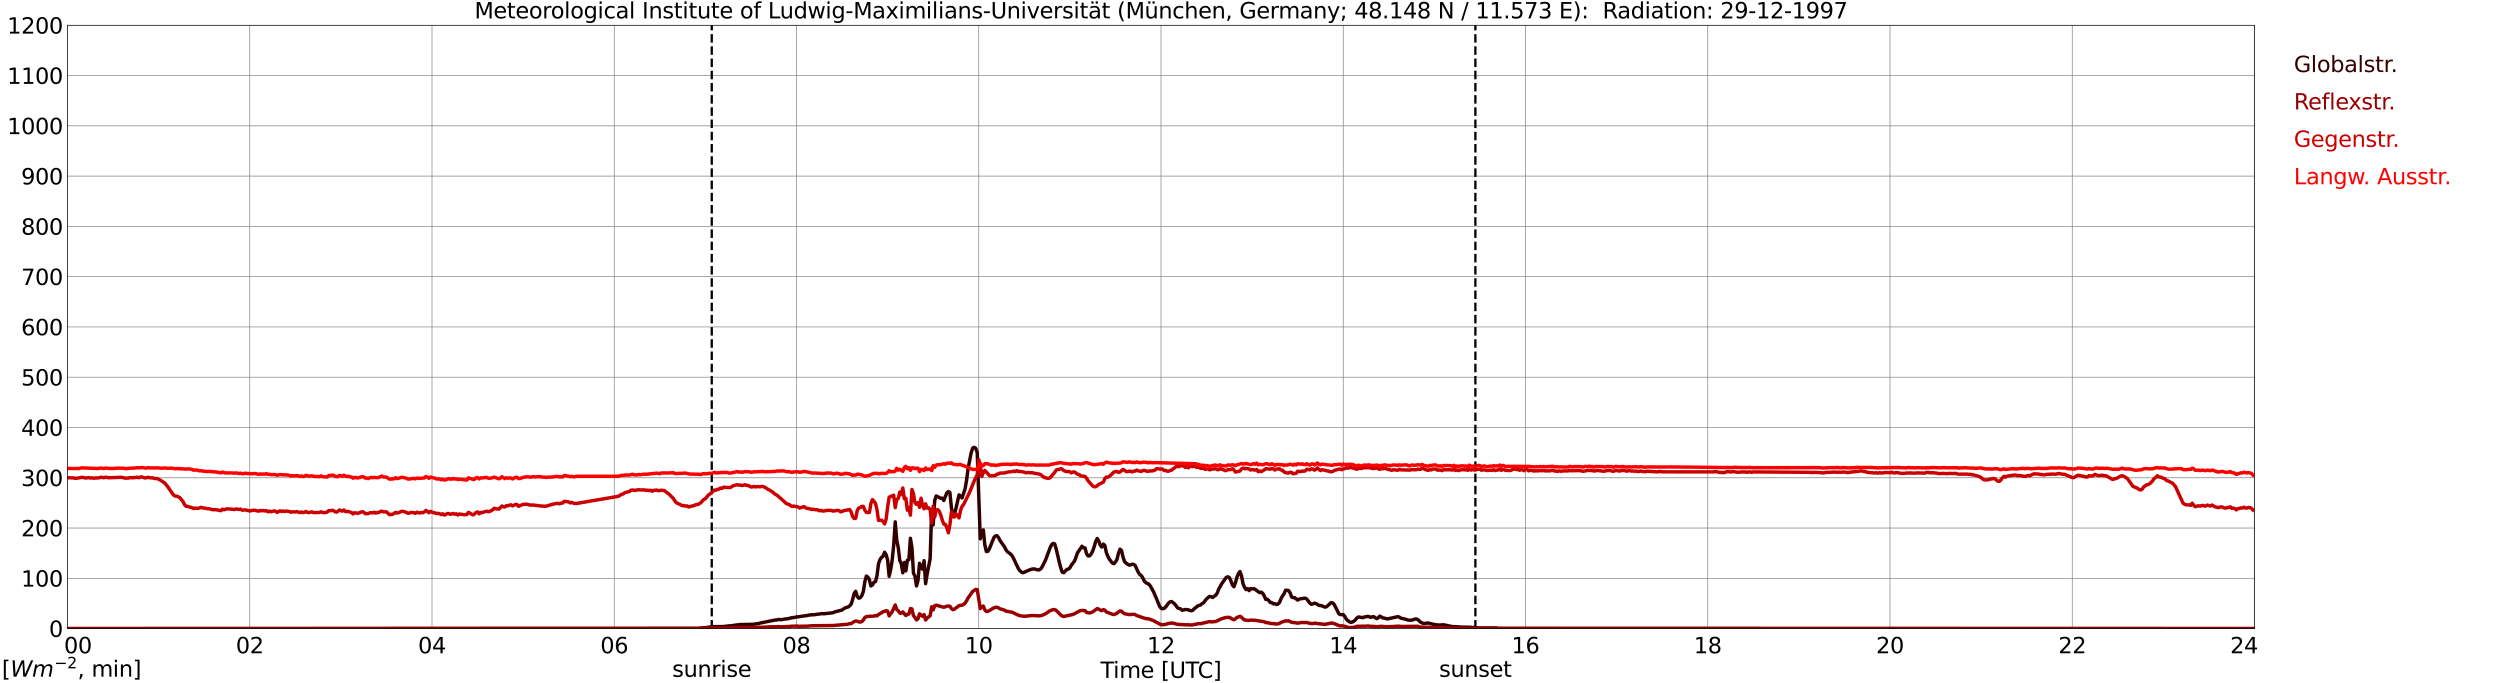 <?xml version="1.0" encoding="utf-8" standalone="no"?>
<!DOCTYPE svg PUBLIC "-//W3C//DTD SVG 1.1//EN"
  "http://www.w3.org/Graphics/SVG/1.1/DTD/svg11.dtd">
<svg xmlns:xlink="http://www.w3.org/1999/xlink" width="1085.4pt" height="296.64pt" viewBox="0 0 1085.4 296.64" xmlns="http://www.w3.org/2000/svg" version="1.1">
 <defs>
  <style type="text/css">*{stroke-linejoin: round; stroke-linecap: butt}</style>
 </defs>
 <g id="figure_1">
  <g id="patch_1">
   <path d="M 0 296.64 
L 1085.4 296.64 
L 1085.4 0 
L 0 0 
z
" style="fill: #ffffff"/>
  </g>
  <g id="axes_1">
   <g id="patch_2">
    <path d="M 29.306 272.909 
L 978.814 272.909 
L 978.814 10.976 
L 29.306 10.976 
z
" style="fill: #ffffff"/>
   </g>
   <g id="patch_3">
    <path d="M 978.814 272.909 
L 978.814 272.909 
L 978.814 10.976 
L 978.814 10.976 
z
" clip-path="url(#p9b77cf67cd)" style="fill: #d3d3d3; opacity: 0.25; stroke: #d3d3d3; stroke-linejoin: miter"/>
   </g>
   <g id="matplotlib.axis_1">
    <g id="xtick_1">
     <g id="line2d_1">
      <path d="M 29.306 272.909 
L 29.306 10.976 
" clip-path="url(#p9b77cf67cd)" style="fill: none; stroke: #808080; stroke-width: 0.3; stroke-linecap: square"/>
     </g>
     <g id="line2d_2"/>
     <g id="text_1">
      <!--    00 -->
      <g transform="translate(18.733 283.627) scale(0.095 -0.095)">
       <defs>
        <path id="DejaVuSans-20" transform="scale(0.016)"/>
        <path id="DejaVuSans-30" d="M 2034 4250 
Q 1547 4250 1301 3770 
Q 1056 3291 1056 2328 
Q 1056 1369 1301 889 
Q 1547 409 2034 409 
Q 2525 409 2770 889 
Q 3016 1369 3016 2328 
Q 3016 3291 2770 3770 
Q 2525 4250 2034 4250 
z
M 2034 4750 
Q 2819 4750 3233 4129 
Q 3647 3509 3647 2328 
Q 3647 1150 3233 529 
Q 2819 -91 2034 -91 
Q 1250 -91 836 529 
Q 422 1150 422 2328 
Q 422 3509 836 4129 
Q 1250 4750 2034 4750 
z
" transform="scale(0.016)"/>
       </defs>
       <use xlink:href="#DejaVuSans-20"/>
       <use xlink:href="#DejaVuSans-20" transform="translate(31.787 0)"/>
       <use xlink:href="#DejaVuSans-20" transform="translate(63.574 0)"/>
       <use xlink:href="#DejaVuSans-30" transform="translate(95.361 0)"/>
       <use xlink:href="#DejaVuSans-30" transform="translate(158.984 0)"/>
      </g>
     </g>
    </g>
    <g id="xtick_2">
     <g id="line2d_3">
      <path d="M 108.431 272.909 
L 108.431 10.976 
" clip-path="url(#p9b77cf67cd)" style="fill: none; stroke: #808080; stroke-width: 0.3; stroke-linecap: square"/>
     </g>
     <g id="line2d_4"/>
     <g id="text_2">
      <!-- 02 -->
      <g transform="translate(102.387 283.627) scale(0.095 -0.095)">
       <defs>
        <path id="DejaVuSans-32" d="M 1228 531 
L 3431 531 
L 3431 0 
L 469 0 
L 469 531 
Q 828 903 1448 1529 
Q 2069 2156 2228 2338 
Q 2531 2678 2651 2914 
Q 2772 3150 2772 3378 
Q 2772 3750 2511 3984 
Q 2250 4219 1831 4219 
Q 1534 4219 1204 4116 
Q 875 4013 500 3803 
L 500 4441 
Q 881 4594 1212 4672 
Q 1544 4750 1819 4750 
Q 2544 4750 2975 4387 
Q 3406 4025 3406 3419 
Q 3406 3131 3298 2873 
Q 3191 2616 2906 2266 
Q 2828 2175 2409 1742 
Q 1991 1309 1228 531 
z
" transform="scale(0.016)"/>
       </defs>
       <use xlink:href="#DejaVuSans-30"/>
       <use xlink:href="#DejaVuSans-32" transform="translate(63.623 0)"/>
      </g>
     </g>
    </g>
    <g id="xtick_3">
     <g id="line2d_5">
      <path d="M 187.557 272.909 
L 187.557 10.976 
" clip-path="url(#p9b77cf67cd)" style="fill: none; stroke: #808080; stroke-width: 0.3; stroke-linecap: square"/>
     </g>
     <g id="line2d_6"/>
     <g id="text_3">
      <!-- 04 -->
      <g transform="translate(181.513 283.627) scale(0.095 -0.095)">
       <defs>
        <path id="DejaVuSans-34" d="M 2419 4116 
L 825 1625 
L 2419 1625 
L 2419 4116 
z
M 2253 4666 
L 3047 4666 
L 3047 1625 
L 3713 1625 
L 3713 1100 
L 3047 1100 
L 3047 0 
L 2419 0 
L 2419 1100 
L 313 1100 
L 313 1709 
L 2253 4666 
z
" transform="scale(0.016)"/>
       </defs>
       <use xlink:href="#DejaVuSans-30"/>
       <use xlink:href="#DejaVuSans-34" transform="translate(63.623 0)"/>
      </g>
     </g>
    </g>
    <g id="xtick_4">
     <g id="line2d_7">
      <path d="M 266.683 272.909 
L 266.683 10.976 
" clip-path="url(#p9b77cf67cd)" style="fill: none; stroke: #808080; stroke-width: 0.3; stroke-linecap: square"/>
     </g>
     <g id="line2d_8"/>
     <g id="text_4">
      <!-- 06 -->
      <g transform="translate(260.638 283.627) scale(0.095 -0.095)">
       <defs>
        <path id="DejaVuSans-36" d="M 2113 2584 
Q 1688 2584 1439 2293 
Q 1191 2003 1191 1497 
Q 1191 994 1439 701 
Q 1688 409 2113 409 
Q 2538 409 2786 701 
Q 3034 994 3034 1497 
Q 3034 2003 2786 2293 
Q 2538 2584 2113 2584 
z
M 3366 4563 
L 3366 3988 
Q 3128 4100 2886 4159 
Q 2644 4219 2406 4219 
Q 1781 4219 1451 3797 
Q 1122 3375 1075 2522 
Q 1259 2794 1537 2939 
Q 1816 3084 2150 3084 
Q 2853 3084 3261 2657 
Q 3669 2231 3669 1497 
Q 3669 778 3244 343 
Q 2819 -91 2113 -91 
Q 1303 -91 875 529 
Q 447 1150 447 2328 
Q 447 3434 972 4092 
Q 1497 4750 2381 4750 
Q 2619 4750 2861 4703 
Q 3103 4656 3366 4563 
z
" transform="scale(0.016)"/>
       </defs>
       <use xlink:href="#DejaVuSans-30"/>
       <use xlink:href="#DejaVuSans-36" transform="translate(63.623 0)"/>
      </g>
     </g>
    </g>
    <g id="xtick_5">
     <g id="line2d_9">
      <path d="M 345.808 272.909 
L 345.808 10.976 
" clip-path="url(#p9b77cf67cd)" style="fill: none; stroke: #808080; stroke-width: 0.3; stroke-linecap: square"/>
     </g>
     <g id="line2d_10"/>
     <g id="text_5">
      <!-- 08 -->
      <g transform="translate(339.764 283.627) scale(0.095 -0.095)">
       <defs>
        <path id="DejaVuSans-38" d="M 2034 2216 
Q 1584 2216 1326 1975 
Q 1069 1734 1069 1313 
Q 1069 891 1326 650 
Q 1584 409 2034 409 
Q 2484 409 2743 651 
Q 3003 894 3003 1313 
Q 3003 1734 2745 1975 
Q 2488 2216 2034 2216 
z
M 1403 2484 
Q 997 2584 770 2862 
Q 544 3141 544 3541 
Q 544 4100 942 4425 
Q 1341 4750 2034 4750 
Q 2731 4750 3128 4425 
Q 3525 4100 3525 3541 
Q 3525 3141 3298 2862 
Q 3072 2584 2669 2484 
Q 3125 2378 3379 2068 
Q 3634 1759 3634 1313 
Q 3634 634 3220 271 
Q 2806 -91 2034 -91 
Q 1263 -91 848 271 
Q 434 634 434 1313 
Q 434 1759 690 2068 
Q 947 2378 1403 2484 
z
M 1172 3481 
Q 1172 3119 1398 2916 
Q 1625 2713 2034 2713 
Q 2441 2713 2670 2916 
Q 2900 3119 2900 3481 
Q 2900 3844 2670 4047 
Q 2441 4250 2034 4250 
Q 1625 4250 1398 4047 
Q 1172 3844 1172 3481 
z
" transform="scale(0.016)"/>
       </defs>
       <use xlink:href="#DejaVuSans-30"/>
       <use xlink:href="#DejaVuSans-38" transform="translate(63.623 0)"/>
      </g>
     </g>
    </g>
    <g id="xtick_6">
     <g id="line2d_11">
      <path d="M 424.934 272.909 
L 424.934 10.976 
" clip-path="url(#p9b77cf67cd)" style="fill: none; stroke: #808080; stroke-width: 0.3; stroke-linecap: square"/>
     </g>
     <g id="line2d_12"/>
     <g id="text_6">
      <!-- 10 -->
      <g transform="translate(418.89 283.627) scale(0.095 -0.095)">
       <defs>
        <path id="DejaVuSans-31" d="M 794 531 
L 1825 531 
L 1825 4091 
L 703 3866 
L 703 4441 
L 1819 4666 
L 2450 4666 
L 2450 531 
L 3481 531 
L 3481 0 
L 794 0 
L 794 531 
z
" transform="scale(0.016)"/>
       </defs>
       <use xlink:href="#DejaVuSans-31"/>
       <use xlink:href="#DejaVuSans-30" transform="translate(63.623 0)"/>
      </g>
     </g>
    </g>
    <g id="xtick_7">
     <g id="line2d_13">
      <path d="M 504.06 272.909 
L 504.06 10.976 
" clip-path="url(#p9b77cf67cd)" style="fill: none; stroke: #808080; stroke-width: 0.3; stroke-linecap: square"/>
     </g>
     <g id="line2d_14"/>
     <g id="text_7">
      <!-- 12 -->
      <g transform="translate(498.015 283.627) scale(0.095 -0.095)">
       <use xlink:href="#DejaVuSans-31"/>
       <use xlink:href="#DejaVuSans-32" transform="translate(63.623 0)"/>
      </g>
     </g>
    </g>
    <g id="xtick_8">
     <g id="line2d_15">
      <path d="M 583.185 272.909 
L 583.185 10.976 
" clip-path="url(#p9b77cf67cd)" style="fill: none; stroke: #808080; stroke-width: 0.3; stroke-linecap: square"/>
     </g>
     <g id="line2d_16"/>
     <g id="text_8">
      <!-- 14 -->
      <g transform="translate(577.141 283.627) scale(0.095 -0.095)">
       <use xlink:href="#DejaVuSans-31"/>
       <use xlink:href="#DejaVuSans-34" transform="translate(63.623 0)"/>
      </g>
     </g>
    </g>
    <g id="xtick_9">
     <g id="line2d_17">
      <path d="M 662.311 272.909 
L 662.311 10.976 
" clip-path="url(#p9b77cf67cd)" style="fill: none; stroke: #808080; stroke-width: 0.3; stroke-linecap: square"/>
     </g>
     <g id="line2d_18"/>
     <g id="text_9">
      <!-- 16 -->
      <g transform="translate(656.267 283.627) scale(0.095 -0.095)">
       <use xlink:href="#DejaVuSans-31"/>
       <use xlink:href="#DejaVuSans-36" transform="translate(63.623 0)"/>
      </g>
     </g>
    </g>
    <g id="xtick_10">
     <g id="line2d_19">
      <path d="M 741.437 272.909 
L 741.437 10.976 
" clip-path="url(#p9b77cf67cd)" style="fill: none; stroke: #808080; stroke-width: 0.3; stroke-linecap: square"/>
     </g>
     <g id="line2d_20"/>
     <g id="text_10">
      <!-- 18 -->
      <g transform="translate(735.392 283.627) scale(0.095 -0.095)">
       <use xlink:href="#DejaVuSans-31"/>
       <use xlink:href="#DejaVuSans-38" transform="translate(63.623 0)"/>
      </g>
     </g>
    </g>
    <g id="xtick_11">
     <g id="line2d_21">
      <path d="M 820.562 272.909 
L 820.562 10.976 
" clip-path="url(#p9b77cf67cd)" style="fill: none; stroke: #808080; stroke-width: 0.3; stroke-linecap: square"/>
     </g>
     <g id="line2d_22"/>
     <g id="text_11">
      <!-- 20 -->
      <g transform="translate(814.518 283.627) scale(0.095 -0.095)">
       <use xlink:href="#DejaVuSans-32"/>
       <use xlink:href="#DejaVuSans-30" transform="translate(63.623 0)"/>
      </g>
     </g>
    </g>
    <g id="xtick_12">
     <g id="line2d_23">
      <path d="M 899.688 272.909 
L 899.688 10.976 
" clip-path="url(#p9b77cf67cd)" style="fill: none; stroke: #808080; stroke-width: 0.3; stroke-linecap: square"/>
     </g>
     <g id="line2d_24"/>
     <g id="text_12">
      <!-- 22 -->
      <g transform="translate(893.644 283.627) scale(0.095 -0.095)">
       <use xlink:href="#DejaVuSans-32"/>
       <use xlink:href="#DejaVuSans-32" transform="translate(63.623 0)"/>
      </g>
     </g>
    </g>
    <g id="xtick_13">
     <g id="line2d_25">
      <path d="M 978.814 272.909 
L 978.814 10.976 
" clip-path="url(#p9b77cf67cd)" style="fill: none; stroke: #808080; stroke-width: 0.3; stroke-linecap: square"/>
     </g>
     <g id="line2d_26"/>
     <g id="text_13">
      <!-- 24    -->
      <g transform="translate(968.241 283.627) scale(0.095 -0.095)">
       <use xlink:href="#DejaVuSans-32"/>
       <use xlink:href="#DejaVuSans-34" transform="translate(63.623 0)"/>
       <use xlink:href="#DejaVuSans-20" transform="translate(127.246 0)"/>
       <use xlink:href="#DejaVuSans-20" transform="translate(159.033 0)"/>
       <use xlink:href="#DejaVuSans-20" transform="translate(190.82 0)"/>
      </g>
     </g>
    </g>
    <g id="text_14">
     <!-- Time [UTC] -->
     <g transform="translate(477.806 294.322) scale(0.095 -0.095)">
      <defs>
       <path id="DejaVuSans-54" d="M -19 4666 
L 3928 4666 
L 3928 4134 
L 2272 4134 
L 2272 0 
L 1638 0 
L 1638 4134 
L -19 4134 
L -19 4666 
z
" transform="scale(0.016)"/>
       <path id="DejaVuSans-69" d="M 603 3500 
L 1178 3500 
L 1178 0 
L 603 0 
L 603 3500 
z
M 603 4863 
L 1178 4863 
L 1178 4134 
L 603 4134 
L 603 4863 
z
" transform="scale(0.016)"/>
       <path id="DejaVuSans-6d" d="M 3328 2828 
Q 3544 3216 3844 3400 
Q 4144 3584 4550 3584 
Q 5097 3584 5394 3201 
Q 5691 2819 5691 2113 
L 5691 0 
L 5113 0 
L 5113 2094 
Q 5113 2597 4934 2840 
Q 4756 3084 4391 3084 
Q 3944 3084 3684 2787 
Q 3425 2491 3425 1978 
L 3425 0 
L 2847 0 
L 2847 2094 
Q 2847 2600 2669 2842 
Q 2491 3084 2119 3084 
Q 1678 3084 1418 2786 
Q 1159 2488 1159 1978 
L 1159 0 
L 581 0 
L 581 3500 
L 1159 3500 
L 1159 2956 
Q 1356 3278 1631 3431 
Q 1906 3584 2284 3584 
Q 2666 3584 2933 3390 
Q 3200 3197 3328 2828 
z
" transform="scale(0.016)"/>
       <path id="DejaVuSans-65" d="M 3597 1894 
L 3597 1613 
L 953 1613 
Q 991 1019 1311 708 
Q 1631 397 2203 397 
Q 2534 397 2845 478 
Q 3156 559 3463 722 
L 3463 178 
Q 3153 47 2828 -22 
Q 2503 -91 2169 -91 
Q 1331 -91 842 396 
Q 353 884 353 1716 
Q 353 2575 817 3079 
Q 1281 3584 2069 3584 
Q 2775 3584 3186 3129 
Q 3597 2675 3597 1894 
z
M 3022 2063 
Q 3016 2534 2758 2815 
Q 2500 3097 2075 3097 
Q 1594 3097 1305 2825 
Q 1016 2553 972 2059 
L 3022 2063 
z
" transform="scale(0.016)"/>
       <path id="DejaVuSans-5b" d="M 550 4863 
L 1875 4863 
L 1875 4416 
L 1125 4416 
L 1125 -397 
L 1875 -397 
L 1875 -844 
L 550 -844 
L 550 4863 
z
" transform="scale(0.016)"/>
       <path id="DejaVuSans-55" d="M 556 4666 
L 1191 4666 
L 1191 1831 
Q 1191 1081 1462 751 
Q 1734 422 2344 422 
Q 2950 422 3222 751 
Q 3494 1081 3494 1831 
L 3494 4666 
L 4128 4666 
L 4128 1753 
Q 4128 841 3676 375 
Q 3225 -91 2344 -91 
Q 1459 -91 1007 375 
Q 556 841 556 1753 
L 556 4666 
z
" transform="scale(0.016)"/>
       <path id="DejaVuSans-43" d="M 4122 4306 
L 4122 3641 
Q 3803 3938 3442 4084 
Q 3081 4231 2675 4231 
Q 1875 4231 1450 3742 
Q 1025 3253 1025 2328 
Q 1025 1406 1450 917 
Q 1875 428 2675 428 
Q 3081 428 3442 575 
Q 3803 722 4122 1019 
L 4122 359 
Q 3791 134 3420 21 
Q 3050 -91 2638 -91 
Q 1578 -91 968 557 
Q 359 1206 359 2328 
Q 359 3453 968 4101 
Q 1578 4750 2638 4750 
Q 3056 4750 3426 4639 
Q 3797 4528 4122 4306 
z
" transform="scale(0.016)"/>
       <path id="DejaVuSans-5d" d="M 1947 4863 
L 1947 -844 
L 622 -844 
L 622 -397 
L 1369 -397 
L 1369 4416 
L 622 4416 
L 622 4863 
L 1947 4863 
z
" transform="scale(0.016)"/>
      </defs>
      <use xlink:href="#DejaVuSans-54"/>
      <use xlink:href="#DejaVuSans-69" transform="translate(57.959 0)"/>
      <use xlink:href="#DejaVuSans-6d" transform="translate(85.742 0)"/>
      <use xlink:href="#DejaVuSans-65" transform="translate(183.154 0)"/>
      <use xlink:href="#DejaVuSans-20" transform="translate(244.678 0)"/>
      <use xlink:href="#DejaVuSans-5b" transform="translate(276.465 0)"/>
      <use xlink:href="#DejaVuSans-55" transform="translate(315.479 0)"/>
      <use xlink:href="#DejaVuSans-54" transform="translate(388.672 0)"/>
      <use xlink:href="#DejaVuSans-43" transform="translate(443.881 0)"/>
      <use xlink:href="#DejaVuSans-5d" transform="translate(513.705 0)"/>
     </g>
    </g>
   </g>
   <g id="matplotlib.axis_2">
    <g id="ytick_1">
     <g id="line2d_27">
      <path d="M 29.306 272.909 
L 978.814 272.909 
" clip-path="url(#p9b77cf67cd)" style="fill: none; stroke: #808080; stroke-width: 0.3; stroke-linecap: square"/>
     </g>
     <g id="line2d_28"/>
     <g id="text_15">
      <!-- 0 -->
      <g transform="translate(21.261 276.518) scale(0.095 -0.095)">
       <use xlink:href="#DejaVuSans-30"/>
      </g>
     </g>
    </g>
    <g id="ytick_2">
     <g id="line2d_29">
      <path d="M 29.306 251.081 
L 978.814 251.081 
" clip-path="url(#p9b77cf67cd)" style="fill: none; stroke: #808080; stroke-width: 0.3; stroke-linecap: square"/>
     </g>
     <g id="line2d_30"/>
     <g id="text_16">
      <!-- 100 -->
      <g transform="translate(9.173 254.69) scale(0.095 -0.095)">
       <use xlink:href="#DejaVuSans-31"/>
       <use xlink:href="#DejaVuSans-30" transform="translate(63.623 0)"/>
       <use xlink:href="#DejaVuSans-30" transform="translate(127.246 0)"/>
      </g>
     </g>
    </g>
    <g id="ytick_3">
     <g id="line2d_31">
      <path d="M 29.306 229.253 
L 978.814 229.253 
" clip-path="url(#p9b77cf67cd)" style="fill: none; stroke: #808080; stroke-width: 0.3; stroke-linecap: square"/>
     </g>
     <g id="line2d_32"/>
     <g id="text_17">
      <!-- 200 -->
      <g transform="translate(9.173 232.863) scale(0.095 -0.095)">
       <use xlink:href="#DejaVuSans-32"/>
       <use xlink:href="#DejaVuSans-30" transform="translate(63.623 0)"/>
       <use xlink:href="#DejaVuSans-30" transform="translate(127.246 0)"/>
      </g>
     </g>
    </g>
    <g id="ytick_4">
     <g id="line2d_33">
      <path d="M 29.306 207.426 
L 978.814 207.426 
" clip-path="url(#p9b77cf67cd)" style="fill: none; stroke: #808080; stroke-width: 0.3; stroke-linecap: square"/>
     </g>
     <g id="line2d_34"/>
     <g id="text_18">
      <!-- 300 -->
      <g transform="translate(9.173 211.035) scale(0.095 -0.095)">
       <defs>
        <path id="DejaVuSans-33" d="M 2597 2516 
Q 3050 2419 3304 2112 
Q 3559 1806 3559 1356 
Q 3559 666 3084 287 
Q 2609 -91 1734 -91 
Q 1441 -91 1130 -33 
Q 819 25 488 141 
L 488 750 
Q 750 597 1062 519 
Q 1375 441 1716 441 
Q 2309 441 2620 675 
Q 2931 909 2931 1356 
Q 2931 1769 2642 2001 
Q 2353 2234 1838 2234 
L 1294 2234 
L 1294 2753 
L 1863 2753 
Q 2328 2753 2575 2939 
Q 2822 3125 2822 3475 
Q 2822 3834 2567 4026 
Q 2313 4219 1838 4219 
Q 1578 4219 1281 4162 
Q 984 4106 628 3988 
L 628 4550 
Q 988 4650 1302 4700 
Q 1616 4750 1894 4750 
Q 2613 4750 3031 4423 
Q 3450 4097 3450 3541 
Q 3450 3153 3228 2886 
Q 3006 2619 2597 2516 
z
" transform="scale(0.016)"/>
       </defs>
       <use xlink:href="#DejaVuSans-33"/>
       <use xlink:href="#DejaVuSans-30" transform="translate(63.623 0)"/>
       <use xlink:href="#DejaVuSans-30" transform="translate(127.246 0)"/>
      </g>
     </g>
    </g>
    <g id="ytick_5">
     <g id="line2d_35">
      <path d="M 29.306 185.598 
L 978.814 185.598 
" clip-path="url(#p9b77cf67cd)" style="fill: none; stroke: #808080; stroke-width: 0.3; stroke-linecap: square"/>
     </g>
     <g id="line2d_36"/>
     <g id="text_19">
      <!-- 400 -->
      <g transform="translate(9.173 189.207) scale(0.095 -0.095)">
       <use xlink:href="#DejaVuSans-34"/>
       <use xlink:href="#DejaVuSans-30" transform="translate(63.623 0)"/>
       <use xlink:href="#DejaVuSans-30" transform="translate(127.246 0)"/>
      </g>
     </g>
    </g>
    <g id="ytick_6">
     <g id="line2d_37">
      <path d="M 29.306 163.77 
L 978.814 163.77 
" clip-path="url(#p9b77cf67cd)" style="fill: none; stroke: #808080; stroke-width: 0.3; stroke-linecap: square"/>
     </g>
     <g id="line2d_38"/>
     <g id="text_20">
      <!-- 500 -->
      <g transform="translate(9.173 167.379) scale(0.095 -0.095)">
       <defs>
        <path id="DejaVuSans-35" d="M 691 4666 
L 3169 4666 
L 3169 4134 
L 1269 4134 
L 1269 2991 
Q 1406 3038 1543 3061 
Q 1681 3084 1819 3084 
Q 2600 3084 3056 2656 
Q 3513 2228 3513 1497 
Q 3513 744 3044 326 
Q 2575 -91 1722 -91 
Q 1428 -91 1123 -41 
Q 819 9 494 109 
L 494 744 
Q 775 591 1075 516 
Q 1375 441 1709 441 
Q 2250 441 2565 725 
Q 2881 1009 2881 1497 
Q 2881 1984 2565 2268 
Q 2250 2553 1709 2553 
Q 1456 2553 1204 2497 
Q 953 2441 691 2322 
L 691 4666 
z
" transform="scale(0.016)"/>
       </defs>
       <use xlink:href="#DejaVuSans-35"/>
       <use xlink:href="#DejaVuSans-30" transform="translate(63.623 0)"/>
       <use xlink:href="#DejaVuSans-30" transform="translate(127.246 0)"/>
      </g>
     </g>
    </g>
    <g id="ytick_7">
     <g id="line2d_39">
      <path d="M 29.306 141.942 
L 978.814 141.942 
" clip-path="url(#p9b77cf67cd)" style="fill: none; stroke: #808080; stroke-width: 0.3; stroke-linecap: square"/>
     </g>
     <g id="line2d_40"/>
     <g id="text_21">
      <!-- 600 -->
      <g transform="translate(9.173 145.551) scale(0.095 -0.095)">
       <use xlink:href="#DejaVuSans-36"/>
       <use xlink:href="#DejaVuSans-30" transform="translate(63.623 0)"/>
       <use xlink:href="#DejaVuSans-30" transform="translate(127.246 0)"/>
      </g>
     </g>
    </g>
    <g id="ytick_8">
     <g id="line2d_41">
      <path d="M 29.306 120.114 
L 978.814 120.114 
" clip-path="url(#p9b77cf67cd)" style="fill: none; stroke: #808080; stroke-width: 0.3; stroke-linecap: square"/>
     </g>
     <g id="line2d_42"/>
     <g id="text_22">
      <!-- 700 -->
      <g transform="translate(9.173 123.724) scale(0.095 -0.095)">
       <defs>
        <path id="DejaVuSans-37" d="M 525 4666 
L 3525 4666 
L 3525 4397 
L 1831 0 
L 1172 0 
L 2766 4134 
L 525 4134 
L 525 4666 
z
" transform="scale(0.016)"/>
       </defs>
       <use xlink:href="#DejaVuSans-37"/>
       <use xlink:href="#DejaVuSans-30" transform="translate(63.623 0)"/>
       <use xlink:href="#DejaVuSans-30" transform="translate(127.246 0)"/>
      </g>
     </g>
    </g>
    <g id="ytick_9">
     <g id="line2d_43">
      <path d="M 29.306 98.287 
L 978.814 98.287 
" clip-path="url(#p9b77cf67cd)" style="fill: none; stroke: #808080; stroke-width: 0.3; stroke-linecap: square"/>
     </g>
     <g id="line2d_44"/>
     <g id="text_23">
      <!-- 800 -->
      <g transform="translate(9.173 101.896) scale(0.095 -0.095)">
       <use xlink:href="#DejaVuSans-38"/>
       <use xlink:href="#DejaVuSans-30" transform="translate(63.623 0)"/>
       <use xlink:href="#DejaVuSans-30" transform="translate(127.246 0)"/>
      </g>
     </g>
    </g>
    <g id="ytick_10">
     <g id="line2d_45">
      <path d="M 29.306 76.459 
L 978.814 76.459 
" clip-path="url(#p9b77cf67cd)" style="fill: none; stroke: #808080; stroke-width: 0.3; stroke-linecap: square"/>
     </g>
     <g id="line2d_46"/>
     <g id="text_24">
      <!-- 900 -->
      <g transform="translate(9.173 80.068) scale(0.095 -0.095)">
       <defs>
        <path id="DejaVuSans-39" d="M 703 97 
L 703 672 
Q 941 559 1184 500 
Q 1428 441 1663 441 
Q 2288 441 2617 861 
Q 2947 1281 2994 2138 
Q 2813 1869 2534 1725 
Q 2256 1581 1919 1581 
Q 1219 1581 811 2004 
Q 403 2428 403 3163 
Q 403 3881 828 4315 
Q 1253 4750 1959 4750 
Q 2769 4750 3195 4129 
Q 3622 3509 3622 2328 
Q 3622 1225 3098 567 
Q 2575 -91 1691 -91 
Q 1453 -91 1209 -44 
Q 966 3 703 97 
z
M 1959 2075 
Q 2384 2075 2632 2365 
Q 2881 2656 2881 3163 
Q 2881 3666 2632 3958 
Q 2384 4250 1959 4250 
Q 1534 4250 1286 3958 
Q 1038 3666 1038 3163 
Q 1038 2656 1286 2365 
Q 1534 2075 1959 2075 
z
" transform="scale(0.016)"/>
       </defs>
       <use xlink:href="#DejaVuSans-39"/>
       <use xlink:href="#DejaVuSans-30" transform="translate(63.623 0)"/>
       <use xlink:href="#DejaVuSans-30" transform="translate(127.246 0)"/>
      </g>
     </g>
    </g>
    <g id="ytick_11">
     <g id="line2d_47">
      <path d="M 29.306 54.631 
L 978.814 54.631 
" clip-path="url(#p9b77cf67cd)" style="fill: none; stroke: #808080; stroke-width: 0.3; stroke-linecap: square"/>
     </g>
     <g id="line2d_48"/>
     <g id="text_25">
      <!-- 1000 -->
      <g transform="translate(3.128 58.24) scale(0.095 -0.095)">
       <use xlink:href="#DejaVuSans-31"/>
       <use xlink:href="#DejaVuSans-30" transform="translate(63.623 0)"/>
       <use xlink:href="#DejaVuSans-30" transform="translate(127.246 0)"/>
       <use xlink:href="#DejaVuSans-30" transform="translate(190.869 0)"/>
      </g>
     </g>
    </g>
    <g id="ytick_12">
     <g id="line2d_49">
      <path d="M 29.306 32.803 
L 978.814 32.803 
" clip-path="url(#p9b77cf67cd)" style="fill: none; stroke: #808080; stroke-width: 0.3; stroke-linecap: square"/>
     </g>
     <g id="line2d_50"/>
     <g id="text_26">
      <!-- 1100 -->
      <g transform="translate(3.128 36.413) scale(0.095 -0.095)">
       <use xlink:href="#DejaVuSans-31"/>
       <use xlink:href="#DejaVuSans-31" transform="translate(63.623 0)"/>
       <use xlink:href="#DejaVuSans-30" transform="translate(127.246 0)"/>
       <use xlink:href="#DejaVuSans-30" transform="translate(190.869 0)"/>
      </g>
     </g>
    </g>
    <g id="ytick_13">
     <g id="line2d_51">
      <path d="M 29.306 10.976 
L 978.814 10.976 
" clip-path="url(#p9b77cf67cd)" style="fill: none; stroke: #808080; stroke-width: 0.3; stroke-linecap: square"/>
     </g>
     <g id="line2d_52"/>
     <g id="text_27">
      <!-- 1200 -->
      <g transform="translate(3.128 14.585) scale(0.095 -0.095)">
       <use xlink:href="#DejaVuSans-31"/>
       <use xlink:href="#DejaVuSans-32" transform="translate(63.623 0)"/>
       <use xlink:href="#DejaVuSans-30" transform="translate(127.246 0)"/>
       <use xlink:href="#DejaVuSans-30" transform="translate(190.869 0)"/>
      </g>
     </g>
    </g>
   </g>
   <g id="line2d_53">
    <path d="M 309.015 272.909 
L 309.015 10.976 
" clip-path="url(#p9b77cf67cd)" style="fill: none; stroke-dasharray: 3.7,1.6; stroke-dashoffset: 0; stroke: #000000"/>
   </g>
   <g id="line2d_54">
    <path d="M 640.552 272.909 
L 640.552 10.976 
" clip-path="url(#p9b77cf67cd)" style="fill: none; stroke-dasharray: 3.7,1.6; stroke-dashoffset: 0; stroke: #000000"/>
   </g>
   <g id="line2d_55">
    <path d="M 29.306 272.909 
L 302.949 272.8 
L 304.927 272.616 
L 307.564 272.341 
L 308.883 272.066 
L 310.202 272.066 
L 314.158 272.02 
L 316.796 271.7 
L 317.455 271.7 
L 319.433 271.381 
L 321.411 271.152 
L 326.686 271.06 
L 328.005 270.922 
L 328.665 270.785 
L 329.324 270.785 
L 329.983 270.51 
L 336.577 269.183 
L 337.236 269.183 
L 337.896 268.956 
L 339.215 269.047 
L 341.193 268.681 
L 341.852 268.681 
L 343.83 268.177 
L 344.49 268.131 
L 345.808 267.856 
L 347.127 267.72 
L 349.105 267.399 
L 349.765 267.354 
L 351.083 267.079 
L 351.743 267.033 
L 352.402 266.849 
L 353.062 266.941 
L 357.018 266.393 
L 357.677 266.485 
L 361.634 266.027 
L 362.293 265.706 
L 365.59 264.837 
L 366.909 263.922 
L 368.227 263.51 
L 368.887 263.051 
L 369.546 262.274 
L 370.206 260.168 
L 370.865 257.605 
L 371.524 256.737 
L 372.184 258.978 
L 372.843 259.712 
L 373.502 259.483 
L 374.162 258.614 
L 374.821 256.828 
L 375.481 252.526 
L 376.14 250.101 
L 376.799 250.559 
L 377.459 251.749 
L 378.118 254.403 
L 378.777 253.991 
L 379.437 252.755 
L 380.096 252.526 
L 380.756 249.963 
L 381.415 244.747 
L 382.074 242.917 
L 382.734 242.003 
L 383.393 241.453 
L 384.053 239.759 
L 384.712 240.813 
L 385.371 243.147 
L 386.031 250.193 
L 386.69 247.309 
L 387.349 243.147 
L 388.009 236.694 
L 388.668 226.582 
L 389.328 234.45 
L 389.987 237.792 
L 390.646 243.33 
L 391.306 244.747 
L 391.965 248.682 
L 392.624 244.199 
L 393.284 247.859 
L 393.943 243.238 
L 394.603 243.009 
L 395.262 233.719 
L 395.921 237.701 
L 396.581 248.774 
L 397.24 250.193 
L 397.899 254.403 
L 398.559 251.978 
L 399.218 244.565 
L 399.878 246.211 
L 400.537 247.128 
L 401.196 243.419 
L 401.856 253.397 
L 402.515 249.324 
L 403.834 242.551 
L 404.493 221.502 
L 405.153 227.909 
L 405.812 217.292 
L 406.471 215.323 
L 408.45 216.331 
L 409.109 216.285 
L 409.768 217.292 
L 411.087 213.996 
L 411.746 213.402 
L 412.406 213.86 
L 413.065 220.402 
L 413.725 224.292 
L 414.384 223.056 
L 415.043 220.723 
L 416.362 214.867 
L 417.022 215.414 
L 417.681 216.194 
L 419 212.212 
L 419.659 208.46 
L 420.318 203.335 
L 421.637 196.608 
L 422.297 194.549 
L 422.956 194.228 
L 423.615 194.595 
L 424.275 196.47 
L 425.593 233.948 
L 426.253 231.019 
L 426.912 230.059 
L 427.572 236.557 
L 428.231 239.44 
L 428.89 239.349 
L 429.55 238.251 
L 431.528 233.353 
L 432.187 232.667 
L 432.847 232.575 
L 433.506 233.353 
L 434.165 234.68 
L 436.144 237.471 
L 436.803 238.799 
L 437.462 239.576 
L 438.781 240.584 
L 439.44 241.361 
L 440.1 242.551 
L 442.078 246.761 
L 442.737 247.768 
L 443.397 248.318 
L 444.056 248.636 
L 444.716 248.455 
L 446.694 247.538 
L 448.012 247.082 
L 448.672 246.991 
L 449.331 247.082 
L 450.65 247.447 
L 451.309 247.355 
L 451.969 246.853 
L 452.628 245.801 
L 453.947 243.101 
L 455.925 237.792 
L 456.584 236.465 
L 457.244 235.915 
L 457.903 236.144 
L 458.563 238.34 
L 459.881 244.015 
L 460.541 246.532 
L 461.2 248.455 
L 461.859 248.636 
L 463.178 247.22 
L 463.838 247.082 
L 464.497 246.532 
L 465.156 245.343 
L 466.475 243.649 
L 467.134 242.003 
L 467.794 240.034 
L 469.772 237.151 
L 470.431 237.884 
L 471.091 237.884 
L 471.75 240.447 
L 472.409 241.361 
L 473.069 241.315 
L 473.728 240.538 
L 474.388 239.257 
L 475.047 237.38 
L 475.706 235.046 
L 476.366 233.811 
L 477.025 234.909 
L 477.685 236.694 
L 478.344 237.471 
L 479.003 236.236 
L 479.663 236.786 
L 480.322 239.896 
L 480.981 241.544 
L 481.641 242.78 
L 482.96 244.474 
L 483.619 244.701 
L 484.278 244.015 
L 484.938 242.872 
L 485.597 240.217 
L 486.256 238.432 
L 486.916 239.028 
L 487.575 241.865 
L 488.235 243.786 
L 488.894 244.474 
L 490.213 245.343 
L 490.872 245.251 
L 491.532 244.976 
L 492.191 245.022 
L 492.85 245.526 
L 494.169 248.409 
L 494.828 249.416 
L 495.488 249.872 
L 496.147 250.88 
L 496.807 252.299 
L 497.466 252.984 
L 498.785 253.626 
L 499.444 254.449 
L 500.763 256.828 
L 502.082 259.849 
L 503.4 263.143 
L 504.06 264.058 
L 504.719 264.287 
L 505.379 264.149 
L 506.038 263.601 
L 507.357 261.816 
L 508.016 261.268 
L 508.675 261.176 
L 509.994 262.183 
L 511.313 263.966 
L 512.632 264.379 
L 513.291 264.974 
L 514.61 264.608 
L 515.929 264.745 
L 516.588 265.066 
L 517.247 265.158 
L 517.907 264.929 
L 518.566 264.195 
L 519.226 263.739 
L 519.885 263.143 
L 521.204 262.641 
L 521.863 262.091 
L 522.522 261.724 
L 523.841 259.987 
L 525.16 258.932 
L 525.819 259.07 
L 526.479 259.391 
L 527.797 258.43 
L 528.457 257.516 
L 529.116 255.776 
L 530.435 253.397 
L 532.413 250.651 
L 533.073 250.422 
L 533.732 250.743 
L 534.391 252.116 
L 535.051 253.945 
L 535.71 254.724 
L 536.369 252.984 
L 537.029 250.651 
L 537.688 249.003 
L 538.348 248.134 
L 539.007 250.009 
L 539.666 253.397 
L 540.326 254.997 
L 540.985 255.96 
L 541.644 255.547 
L 542.304 256.416 
L 542.963 255.501 
L 543.623 255.73 
L 544.282 255.547 
L 544.941 255.868 
L 546.26 256.874 
L 546.919 257.287 
L 547.579 257.103 
L 548.238 257.605 
L 548.898 258.751 
L 549.557 260.26 
L 550.216 260.168 
L 550.876 260.764 
L 551.535 261.587 
L 552.195 261.633 
L 552.854 262.183 
L 553.513 262.091 
L 554.173 262.412 
L 554.832 262.274 
L 555.491 261.587 
L 556.151 259.987 
L 556.81 258.751 
L 557.47 257.835 
L 558.129 256.278 
L 558.788 256.278 
L 559.448 256.416 
L 560.107 257.378 
L 560.766 259.162 
L 561.426 259.483 
L 562.085 259.483 
L 563.404 260.535 
L 564.063 260.078 
L 566.042 259.758 
L 566.701 259.712 
L 567.36 260.078 
L 568.679 261.862 
L 569.338 262.366 
L 569.998 262.183 
L 570.657 261.862 
L 571.317 262.045 
L 571.976 262.366 
L 572.635 262.868 
L 573.295 262.868 
L 573.954 263.051 
L 575.273 263.601 
L 575.932 263.418 
L 577.91 261.633 
L 578.57 261.724 
L 579.229 262.412 
L 580.548 264.974 
L 581.207 266.393 
L 581.867 266.849 
L 583.185 266.849 
L 583.845 267.629 
L 584.504 268.818 
L 585.164 269.458 
L 585.823 269.916 
L 586.482 270.237 
L 587.142 270.054 
L 587.801 269.687 
L 588.46 269.137 
L 589.12 268.268 
L 589.779 267.856 
L 591.757 268.177 
L 592.417 267.81 
L 593.076 267.81 
L 593.736 267.583 
L 594.395 267.72 
L 595.054 268.039 
L 595.714 267.81 
L 596.373 267.72 
L 597.692 268.589 
L 598.351 268.268 
L 599.011 267.491 
L 599.67 267.81 
L 600.329 268.268 
L 600.989 268.36 
L 602.307 268.727 
L 606.923 267.72 
L 607.582 267.947 
L 608.242 268.406 
L 609.561 268.681 
L 610.879 269.047 
L 611.539 269.274 
L 612.858 269.274 
L 614.176 268.818 
L 614.836 268.727 
L 615.495 268.956 
L 616.814 270.145 
L 618.133 270.785 
L 619.451 270.51 
L 620.111 270.51 
L 622.748 271.152 
L 624.726 271.381 
L 626.045 271.289 
L 626.705 271.243 
L 630.661 272.066 
L 631.98 272.066 
L 633.958 272.25 
L 638.573 272.341 
L 639.233 272.479 
L 639.892 272.387 
L 641.87 272.616 
L 643.189 272.616 
L 649.783 272.616 
L 650.442 272.8 
L 978.154 272.909 
L 978.154 272.909 
" clip-path="url(#p9b77cf67cd)" style="fill: none; stroke: #330000; stroke-width: 1.5; stroke-linecap: square"/>
   </g>
   <g id="line2d_56">
    <path d="M 29.306 272.909 
L 302.949 272.883 
L 304.267 272.789 
L 307.564 272.697 
L 309.543 272.649 
L 310.861 272.697 
L 312.18 272.649 
L 313.499 272.649 
L 317.455 272.649 
L 318.114 272.464 
L 329.983 272.37 
L 334.599 272.138 
L 337.236 272.138 
L 337.896 271.999 
L 338.555 272.138 
L 340.533 272.09 
L 342.512 271.999 
L 343.83 271.859 
L 345.149 271.859 
L 345.808 271.765 
L 346.468 271.905 
L 350.424 271.859 
L 352.402 271.673 
L 361.634 271.579 
L 367.568 271.067 
L 368.227 270.975 
L 368.887 270.741 
L 369.546 270.741 
L 370.865 269.857 
L 371.524 269.624 
L 372.184 269.718 
L 372.843 269.997 
L 373.502 270.091 
L 374.162 269.857 
L 374.821 269.205 
L 375.481 268.089 
L 376.14 267.716 
L 377.459 267.576 
L 379.437 267.485 
L 380.096 267.297 
L 380.756 267.391 
L 381.415 266.786 
L 382.734 266.042 
L 383.393 265.575 
L 384.053 265.435 
L 384.712 265.11 
L 385.371 265.343 
L 386.031 267.391 
L 387.349 265.575 
L 388.668 262.643 
L 389.328 264.645 
L 389.987 265.156 
L 390.646 266.133 
L 391.306 266.273 
L 391.965 265.669 
L 393.284 267.251 
L 393.943 266.692 
L 394.603 266.598 
L 395.262 264.226 
L 395.921 264.365 
L 396.581 267.297 
L 397.24 268.041 
L 397.899 269.159 
L 398.559 268.648 
L 399.218 266.507 
L 400.537 267.576 
L 401.196 266.832 
L 401.856 269.159 
L 402.515 268.369 
L 403.834 267.297 
L 404.493 263.436 
L 405.153 264.785 
L 405.812 262.968 
L 406.471 262.737 
L 407.79 263.108 
L 409.768 263.667 
L 411.087 263.202 
L 411.746 263.108 
L 412.406 263.202 
L 413.065 264.226 
L 413.725 264.691 
L 414.384 264.459 
L 416.362 262.968 
L 417.022 262.783 
L 417.681 262.783 
L 418.34 262.41 
L 419 261.853 
L 419.659 260.829 
L 420.318 259.572 
L 422.297 256.78 
L 423.615 255.894 
L 424.275 255.988 
L 425.593 264.226 
L 426.253 263.527 
L 426.912 263.108 
L 427.572 264.785 
L 428.231 265.483 
L 428.89 265.435 
L 430.209 264.691 
L 430.869 264.226 
L 432.187 263.667 
L 432.847 263.667 
L 433.506 263.9 
L 434.165 264.32 
L 435.484 264.691 
L 436.144 264.924 
L 436.803 265.343 
L 439.44 265.808 
L 442.078 267.066 
L 442.737 267.297 
L 444.716 267.576 
L 447.353 267.297 
L 448.672 267.251 
L 451.309 267.391 
L 451.969 267.297 
L 453.287 266.786 
L 454.606 266.042 
L 455.266 265.483 
L 456.584 264.878 
L 457.244 264.645 
L 457.903 264.691 
L 458.563 265.018 
L 460.541 267.017 
L 461.2 267.485 
L 461.859 267.624 
L 465.816 266.786 
L 467.134 266.133 
L 467.794 265.714 
L 469.113 265.11 
L 469.772 265.018 
L 471.091 265.11 
L 471.75 265.902 
L 473.069 266.133 
L 474.388 265.669 
L 476.366 264.226 
L 477.025 264.459 
L 477.685 264.878 
L 478.344 265.11 
L 479.003 264.691 
L 479.663 264.878 
L 480.322 265.669 
L 482.96 266.692 
L 483.619 266.832 
L 484.938 266.273 
L 485.597 265.669 
L 486.256 265.249 
L 486.916 265.343 
L 487.575 266.042 
L 488.235 266.459 
L 490.213 266.832 
L 492.191 266.692 
L 492.85 266.832 
L 493.51 267.251 
L 497.466 268.6 
L 498.125 268.6 
L 499.444 268.927 
L 500.763 269.438 
L 502.082 270.183 
L 504.06 271.206 
L 505.379 271.206 
L 506.697 270.881 
L 507.357 270.647 
L 508.675 270.51 
L 509.335 270.556 
L 511.313 271.067 
L 515.269 271.3 
L 515.929 271.206 
L 516.588 271.346 
L 517.907 271.3 
L 518.566 271.067 
L 519.226 271.067 
L 519.885 270.787 
L 521.204 270.787 
L 525.16 269.857 
L 525.819 269.997 
L 526.479 269.997 
L 527.138 269.857 
L 527.797 269.857 
L 530.435 268.6 
L 532.413 268.041 
L 533.732 268.041 
L 534.391 268.369 
L 535.051 268.834 
L 535.71 269.067 
L 536.369 268.648 
L 537.029 268.089 
L 538.348 267.576 
L 539.007 267.95 
L 539.666 268.648 
L 540.326 269.159 
L 542.304 269.392 
L 542.963 269.205 
L 544.282 269.298 
L 544.941 269.298 
L 546.919 269.624 
L 548.898 269.951 
L 549.557 270.322 
L 550.216 270.322 
L 551.535 270.647 
L 552.854 270.787 
L 553.513 270.787 
L 554.173 270.975 
L 555.491 270.647 
L 556.151 270.231 
L 558.129 269.532 
L 558.788 269.624 
L 559.448 269.532 
L 560.766 270.183 
L 562.745 270.416 
L 563.404 270.556 
L 565.382 270.231 
L 566.042 270.322 
L 567.36 270.231 
L 568.02 270.51 
L 568.679 270.556 
L 569.338 270.741 
L 569.998 270.741 
L 570.657 270.556 
L 573.295 270.881 
L 573.954 270.881 
L 574.613 271.067 
L 575.273 271.067 
L 576.592 270.787 
L 577.91 270.51 
L 578.57 270.556 
L 579.889 270.975 
L 581.207 271.579 
L 581.867 271.765 
L 582.526 271.673 
L 583.845 271.905 
L 585.164 272.324 
L 585.823 272.464 
L 587.801 272.37 
L 589.12 271.905 
L 593.076 271.859 
L 593.736 271.765 
L 595.054 271.905 
L 597.032 271.999 
L 597.692 272.09 
L 599.67 271.905 
L 601.648 272.09 
L 604.945 271.999 
L 606.264 271.905 
L 607.582 271.859 
L 608.242 271.999 
L 615.495 271.905 
L 616.154 272.138 
L 618.133 272.37 
L 620.111 272.324 
L 625.386 272.649 
L 626.705 272.557 
L 628.023 272.649 
L 630.661 272.789 
L 631.98 272.697 
L 633.298 272.789 
L 651.102 272.898 
L 658.355 272.909 
L 978.154 272.909 
L 978.154 272.909 
" clip-path="url(#p9b77cf67cd)" style="fill: none; stroke: #990000; stroke-width: 1.5; stroke-linecap: square"/>
   </g>
   <g id="line2d_57">
    <path d="M 29.306 207.508 
L 29.965 207.377 
L 30.625 207.458 
L 31.943 207.487 
L 32.603 207.681 
L 34.581 207.45 
L 35.24 207.26 
L 35.9 207.275 
L 37.218 207.537 
L 38.537 207.356 
L 39.197 207.574 
L 39.856 207.436 
L 40.515 207.605 
L 43.153 207.439 
L 43.812 207.159 
L 45.131 207.441 
L 45.79 207.172 
L 47.109 207.412 
L 50.406 207.329 
L 51.065 207.24 
L 51.725 207.277 
L 52.384 207.19 
L 53.703 207.421 
L 54.362 207.631 
L 55.022 207.543 
L 55.681 207.594 
L 56.34 207.336 
L 57.659 207.467 
L 58.319 207.292 
L 58.978 207.332 
L 59.637 207.15 
L 60.297 207.423 
L 60.956 207.074 
L 61.615 207.063 
L 62.934 207.519 
L 64.253 207.264 
L 65.572 207.476 
L 66.231 207.469 
L 66.89 207.694 
L 68.209 207.755 
L 69.528 208.406 
L 71.506 209.717 
L 72.825 211.3 
L 74.803 214.203 
L 75.462 215.03 
L 76.122 215.401 
L 76.781 215.425 
L 77.441 215.703 
L 78.1 216.115 
L 79.419 217.709 
L 80.078 219.036 
L 80.737 219.787 
L 81.397 219.802 
L 82.056 220.055 
L 83.375 220.406 
L 84.034 220.795 
L 84.694 220.557 
L 85.353 220.706 
L 86.013 220.69 
L 86.672 220.54 
L 87.331 220.252 
L 87.991 220.496 
L 89.309 220.677 
L 89.969 220.878 
L 90.628 220.874 
L 92.606 221.33 
L 93.266 221.267 
L 94.584 221.404 
L 95.244 221.62 
L 95.903 221.701 
L 96.563 221.055 
L 97.222 221.341 
L 98.541 220.922 
L 99.86 220.994 
L 101.838 221.21 
L 102.497 220.946 
L 103.816 221.194 
L 104.475 221.035 
L 105.135 221.504 
L 106.453 221.367 
L 108.431 221.841 
L 109.75 221.542 
L 110.41 221.509 
L 112.388 221.941 
L 113.047 221.618 
L 113.707 221.773 
L 114.366 221.616 
L 115.025 221.856 
L 115.685 221.668 
L 116.344 222.214 
L 117.003 221.9 
L 117.663 222.185 
L 118.982 221.795 
L 119.641 221.998 
L 120.3 222.476 
L 121.619 221.773 
L 122.278 222.072 
L 122.938 221.871 
L 123.597 222.1 
L 124.257 221.882 
L 125.575 222.05 
L 126.235 222.382 
L 126.894 222.188 
L 128.213 222.279 
L 128.872 222.103 
L 130.191 222.539 
L 130.85 222.271 
L 131.51 222.565 
L 132.169 222.406 
L 132.829 222.033 
L 133.488 222.504 
L 134.147 222.526 
L 135.466 222.229 
L 136.125 222.574 
L 138.763 222.48 
L 139.422 222.209 
L 140.082 222.476 
L 140.741 222.605 
L 142.06 222.327 
L 142.719 221.688 
L 143.379 221.771 
L 144.038 221.585 
L 144.697 221.622 
L 145.357 222.103 
L 146.016 222.358 
L 146.676 222.052 
L 147.335 221.426 
L 148.654 221.904 
L 149.313 221.421 
L 149.972 222.127 
L 151.291 222.044 
L 151.951 222.334 
L 152.61 222.495 
L 153.269 223.137 
L 153.929 222.626 
L 154.588 222.69 
L 155.247 222.919 
L 157.226 222.157 
L 157.885 222.308 
L 158.544 223.026 
L 159.863 222.989 
L 160.523 222.67 
L 161.182 222.572 
L 161.841 222.69 
L 162.501 222.375 
L 163.16 222.762 
L 163.819 222.526 
L 164.479 222.513 
L 165.138 222.074 
L 165.798 221.93 
L 166.457 222.225 
L 167.776 222.216 
L 169.094 223.445 
L 170.413 223.292 
L 171.073 222.954 
L 171.732 222.456 
L 172.391 222.718 
L 173.051 222.611 
L 174.37 221.978 
L 175.029 222.009 
L 176.348 222.428 
L 177.007 222.825 
L 177.666 222.775 
L 178.326 222.471 
L 179.645 222.539 
L 180.304 222.893 
L 180.963 222.386 
L 182.282 222.74 
L 182.941 222.48 
L 183.601 222.602 
L 184.26 222.212 
L 184.92 221.596 
L 186.238 222.618 
L 186.898 222.026 
L 188.217 222.607 
L 188.876 222.679 
L 189.535 222.969 
L 190.195 222.853 
L 190.854 223.028 
L 191.513 223.406 
L 192.173 223.059 
L 192.832 223.596 
L 193.492 223.412 
L 194.151 222.978 
L 194.81 222.947 
L 195.47 223.31 
L 196.788 222.943 
L 197.448 223.279 
L 198.107 223.067 
L 198.767 223.6 
L 199.426 223.146 
L 201.404 223.465 
L 202.723 223.401 
L 203.382 222.419 
L 204.701 223.218 
L 205.36 223.548 
L 206.02 223.12 
L 206.679 222.502 
L 207.339 222.24 
L 207.998 223.1 
L 208.657 222.484 
L 209.317 222.557 
L 210.635 222.098 
L 211.295 221.974 
L 211.954 222.166 
L 212.614 222.052 
L 213.932 221.31 
L 214.592 220.651 
L 215.251 220.928 
L 215.91 220.939 
L 216.57 221.064 
L 217.889 219.693 
L 218.548 220.033 
L 219.207 220.11 
L 219.867 219.536 
L 220.526 219.59 
L 221.186 219.319 
L 221.845 219.182 
L 222.504 219.638 
L 223.823 219.025 
L 224.482 219.049 
L 225.142 219.843 
L 227.12 218.948 
L 227.779 218.979 
L 228.439 218.887 
L 229.757 219.164 
L 230.417 219.37 
L 231.076 219.215 
L 235.033 219.708 
L 237.011 219.793 
L 239.648 218.999 
L 241.626 218.566 
L 242.286 218.553 
L 242.945 218.754 
L 243.604 218.409 
L 244.264 218.403 
L 244.923 217.676 
L 246.901 217.892 
L 247.561 218.337 
L 248.22 218.13 
L 248.88 218.418 
L 249.539 218.571 
L 250.198 218.608 
L 268.661 215.436 
L 269.32 214.904 
L 270.639 214.38 
L 271.298 213.897 
L 273.277 213.402 
L 273.936 212.821 
L 274.595 212.717 
L 275.255 212.88 
L 276.573 212.762 
L 277.233 212.61 
L 277.892 212.727 
L 279.87 212.697 
L 280.53 212.946 
L 281.189 212.8 
L 281.849 213.022 
L 282.508 212.848 
L 283.167 213.291 
L 283.827 212.85 
L 284.486 212.874 
L 285.145 212.749 
L 285.805 213.094 
L 287.124 212.832 
L 288.442 213.011 
L 289.761 214.022 
L 290.42 214.5 
L 292.399 216.491 
L 293.058 217.58 
L 293.717 218.32 
L 295.036 218.909 
L 296.355 219.59 
L 297.014 219.522 
L 297.674 219.756 
L 298.333 219.636 
L 298.992 220.116 
L 300.311 219.682 
L 300.971 219.619 
L 302.289 219.055 
L 302.949 219.055 
L 304.267 218.276 
L 305.586 216.818 
L 306.246 216.534 
L 307.564 214.884 
L 308.224 214.48 
L 309.543 213.367 
L 310.202 212.721 
L 310.861 212.837 
L 311.521 212.459 
L 312.18 212.317 
L 312.839 211.898 
L 313.499 212.046 
L 314.158 211.507 
L 314.818 211.606 
L 316.136 211.649 
L 316.796 211.697 
L 317.455 211.477 
L 318.114 210.99 
L 320.093 210.409 
L 320.752 210.634 
L 321.411 210.599 
L 322.071 210.794 
L 322.73 210.678 
L 323.39 210.422 
L 324.049 210.743 
L 324.708 210.737 
L 326.027 211.42 
L 326.686 211.392 
L 327.346 211.195 
L 328.005 211.435 
L 328.665 211.213 
L 329.983 211.359 
L 330.643 211.16 
L 331.302 211.256 
L 331.961 211.505 
L 333.28 212.326 
L 335.258 213.5 
L 336.577 214.609 
L 337.236 214.915 
L 339.215 216.624 
L 340.533 217.822 
L 341.193 218.488 
L 341.852 218.813 
L 342.512 218.922 
L 343.171 219.514 
L 343.83 219.859 
L 344.49 219.695 
L 345.149 219.898 
L 345.808 219.902 
L 346.468 220.083 
L 347.127 220.561 
L 349.105 219.966 
L 349.765 220.465 
L 350.424 220.754 
L 351.083 220.788 
L 352.402 221.181 
L 353.062 221.077 
L 353.721 221.264 
L 355.04 221.354 
L 355.699 221.769 
L 356.359 221.566 
L 357.018 221.845 
L 357.677 221.86 
L 358.996 221.576 
L 360.974 221.611 
L 361.634 221.902 
L 363.612 221.592 
L 364.271 221.659 
L 364.93 222.223 
L 365.59 222.033 
L 366.249 221.712 
L 368.887 221.247 
L 369.546 222.338 
L 370.206 224.314 
L 370.865 225.115 
L 371.524 224.984 
L 372.184 221.62 
L 372.843 220.555 
L 373.502 220.334 
L 374.162 219.889 
L 374.821 219.852 
L 375.481 221.522 
L 376.14 222.493 
L 377.459 222.504 
L 378.118 218.621 
L 378.777 216.903 
L 379.437 217.634 
L 380.096 218.551 
L 380.756 221.286 
L 381.415 225.927 
L 382.734 225.835 
L 383.393 226.457 
L 384.053 227.442 
L 384.712 225.385 
L 385.371 220.138 
L 386.031 215.871 
L 388.009 215.013 
L 388.668 220.393 
L 389.328 216.833 
L 389.987 216.443 
L 390.646 213.638 
L 391.306 214.773 
L 391.965 211.874 
L 392.624 216.53 
L 393.284 216.364 
L 393.943 221.478 
L 394.603 220.483 
L 395.262 223.646 
L 395.921 212.522 
L 396.581 214.301 
L 397.24 218.309 
L 397.899 218.957 
L 398.559 218.195 
L 399.218 220.269 
L 399.878 216.288 
L 400.537 219.363 
L 401.196 220.919 
L 401.856 218.741 
L 402.515 220.603 
L 403.175 220.479 
L 403.834 221.221 
L 404.493 226.966 
L 405.153 219.782 
L 405.812 224.48 
L 406.471 221.426 
L 407.131 221.28 
L 407.79 221.926 
L 408.45 223.648 
L 409.109 225.824 
L 409.768 227.529 
L 410.428 227.655 
L 411.087 229.127 
L 411.746 231.323 
L 412.406 227.797 
L 413.065 222.314 
L 413.725 223.098 
L 414.384 224.447 
L 415.043 223.157 
L 416.362 224.855 
L 417.022 221.568 
L 417.681 219.878 
L 418.34 219.075 
L 420.978 213.705 
L 422.956 208.798 
L 424.275 206.094 
L 424.934 199.596 
L 425.593 201.833 
L 426.253 206.889 
L 426.912 205.236 
L 427.572 204.219 
L 428.89 205.708 
L 429.55 206.469 
L 430.209 206.596 
L 432.187 206.426 
L 432.847 205.854 
L 433.506 205.784 
L 434.165 205.391 
L 436.144 205.326 
L 437.462 204.952 
L 439.44 204.739 
L 440.1 204.54 
L 440.759 204.743 
L 441.419 204.337 
L 442.078 204.704 
L 442.737 204.627 
L 444.716 204.998 
L 445.375 205.258 
L 446.694 205.134 
L 447.353 205.315 
L 448.012 205.155 
L 448.672 205.398 
L 451.309 205.83 
L 451.969 206.153 
L 453.287 207.266 
L 453.947 207.36 
L 454.606 207.672 
L 455.266 207.681 
L 455.925 207.412 
L 457.903 205.09 
L 458.563 204.055 
L 459.222 203.826 
L 459.881 203.802 
L 460.541 203.499 
L 461.2 203.693 
L 461.859 204.3 
L 462.519 204.608 
L 463.178 204.749 
L 463.838 204.704 
L 464.497 204.824 
L 465.156 205.297 
L 465.816 204.948 
L 466.475 204.896 
L 467.794 205.871 
L 468.453 206.005 
L 469.113 206.555 
L 471.091 206.858 
L 471.75 207.644 
L 472.409 208.737 
L 474.388 210.97 
L 475.047 211.355 
L 475.706 211.313 
L 476.366 210.914 
L 477.025 210.281 
L 479.003 209.344 
L 479.663 207.816 
L 480.322 207.129 
L 480.981 207.148 
L 481.641 206.812 
L 483.619 204.955 
L 484.278 204.752 
L 484.938 204.708 
L 485.597 205.129 
L 486.256 204.926 
L 487.575 203.811 
L 488.235 204.18 
L 488.894 204.708 
L 489.553 204.76 
L 490.213 204.581 
L 490.872 204.603 
L 491.532 204.902 
L 492.191 204.536 
L 492.85 204.546 
L 493.51 204.101 
L 494.169 204.413 
L 495.488 204.682 
L 496.147 204.306 
L 496.807 204.197 
L 498.125 204.636 
L 498.785 204.586 
L 499.444 204.367 
L 500.103 204.525 
L 501.422 204.099 
L 502.082 203.531 
L 502.741 203.42 
L 503.4 203.606 
L 504.719 203.66 
L 505.379 204.267 
L 506.038 204.226 
L 506.697 204.562 
L 507.357 204.603 
L 508.016 204.215 
L 508.675 204.13 
L 509.335 203.514 
L 509.994 203.112 
L 510.654 202.527 
L 511.972 202.591 
L 512.632 202.106 
L 513.95 202.351 
L 514.61 202.938 
L 515.269 202.514 
L 515.929 203.117 
L 516.588 202.44 
L 517.907 202.575 
L 518.566 202.455 
L 519.226 202.767 
L 519.885 202.914 
L 520.544 202.872 
L 521.204 203.3 
L 521.863 203.32 
L 522.522 203.224 
L 523.182 203.774 
L 523.841 203.584 
L 524.501 203.627 
L 525.16 203.994 
L 526.479 203.623 
L 527.797 203.501 
L 528.457 203.909 
L 529.116 203.9 
L 529.776 203.411 
L 530.435 203.756 
L 531.094 203.87 
L 531.754 204.289 
L 532.413 204.322 
L 533.073 203.889 
L 534.391 203.883 
L 535.051 203.475 
L 535.71 203.968 
L 536.369 204.942 
L 538.348 204.481 
L 539.007 203.582 
L 539.666 203.226 
L 540.326 203.527 
L 540.985 203.331 
L 542.304 203.63 
L 542.963 204.071 
L 543.623 203.826 
L 544.941 204.121 
L 545.601 203.833 
L 546.26 204.767 
L 546.919 204.468 
L 547.579 204.754 
L 548.898 203.99 
L 549.557 203.47 
L 551.535 203.693 
L 552.195 203.457 
L 552.854 203.529 
L 553.513 204.068 
L 554.173 203.619 
L 554.832 203.651 
L 555.491 203.514 
L 556.151 204.084 
L 556.81 204.134 
L 557.47 204.926 
L 558.788 205.354 
L 559.448 205.348 
L 560.107 205.033 
L 560.766 205.127 
L 561.426 205.677 
L 562.745 205.474 
L 563.404 204.586 
L 564.723 204.739 
L 565.382 204.474 
L 566.042 204.632 
L 566.701 204.405 
L 567.36 203.704 
L 568.679 204.005 
L 569.338 203.553 
L 569.998 203.614 
L 570.657 204.125 
L 571.317 203.717 
L 571.976 203.139 
L 572.635 203.822 
L 573.295 204.304 
L 573.954 203.903 
L 577.91 204.832 
L 578.57 204.701 
L 579.229 204.311 
L 579.889 204.053 
L 580.548 203.933 
L 581.207 203.695 
L 581.867 203.647 
L 582.526 203.948 
L 583.185 203.523 
L 583.845 203.486 
L 584.504 203.062 
L 585.164 203.278 
L 586.482 202.903 
L 589.12 203.737 
L 589.779 203.376 
L 590.439 203.191 
L 591.098 203.457 
L 591.757 203.084 
L 594.395 203.034 
L 595.714 203.379 
L 596.373 203.442 
L 597.692 203.145 
L 599.011 203.787 
L 599.67 203.383 
L 600.329 203.571 
L 600.989 203.3 
L 601.648 203.379 
L 602.307 203.728 
L 602.967 203.83 
L 604.286 204.21 
L 604.945 203.916 
L 606.923 204.173 
L 607.582 203.71 
L 608.242 203.992 
L 612.198 204.092 
L 612.858 203.881 
L 614.836 203.977 
L 615.495 203.641 
L 616.154 203.811 
L 616.814 203.741 
L 617.473 203.226 
L 618.792 203.841 
L 620.111 204.23 
L 620.77 203.881 
L 621.429 204.016 
L 622.089 203.658 
L 623.408 203.651 
L 624.067 204.123 
L 625.386 204.062 
L 626.045 204.335 
L 626.705 203.881 
L 627.364 204.012 
L 628.023 203.913 
L 628.683 204.018 
L 629.342 203.894 
L 630.661 204.101 
L 631.32 203.678 
L 631.98 204.258 
L 632.639 204.007 
L 633.298 204.328 
L 633.958 204.053 
L 634.617 203.911 
L 635.276 203.894 
L 635.936 204.009 
L 636.595 203.937 
L 637.255 204.21 
L 637.914 203.538 
L 638.573 204.09 
L 639.233 203.896 
L 640.552 204.088 
L 641.211 203.785 
L 642.53 203.676 
L 643.189 204.164 
L 643.848 203.999 
L 644.508 204.009 
L 645.827 204.295 
L 647.145 204.073 
L 647.805 204.269 
L 648.464 203.898 
L 649.123 204.3 
L 649.783 204.079 
L 650.442 204.079 
L 651.102 203.645 
L 651.761 204.195 
L 652.42 203.837 
L 653.08 203.953 
L 653.739 204.25 
L 654.399 204.191 
L 655.058 204.295 
L 655.717 204.269 
L 657.036 203.721 
L 657.695 203.579 
L 658.355 203.879 
L 659.014 203.721 
L 659.674 204.18 
L 660.333 203.979 
L 660.992 203.918 
L 661.652 204.354 
L 662.311 203.828 
L 662.97 203.778 
L 663.63 204.415 
L 664.289 204.173 
L 665.608 204.413 
L 666.267 204.509 
L 666.927 204.341 
L 667.586 204.488 
L 668.246 204.328 
L 668.905 204.298 
L 669.564 204.391 
L 670.224 204.263 
L 670.883 204.459 
L 672.202 204.396 
L 672.861 204.455 
L 673.521 204.234 
L 674.18 204.158 
L 674.839 204.498 
L 675.499 204.492 
L 676.158 204.695 
L 676.817 204.418 
L 677.477 204.581 
L 678.136 204.581 
L 678.796 204.42 
L 680.774 204.47 
L 681.433 204.241 
L 682.092 204.402 
L 684.071 204.333 
L 686.049 204.311 
L 687.368 204.647 
L 688.686 204.367 
L 689.346 204.223 
L 691.324 204.289 
L 691.983 204.505 
L 692.643 204.457 
L 693.302 204.25 
L 696.599 204.629 
L 697.258 204.354 
L 698.577 204.234 
L 699.236 204.267 
L 699.896 204.538 
L 700.555 204.638 
L 701.215 204.295 
L 701.874 204.274 
L 703.193 204.531 
L 704.511 204.149 
L 706.49 204.577 
L 707.149 204.271 
L 708.468 204.546 
L 709.127 204.461 
L 709.786 204.634 
L 710.446 204.488 
L 711.105 204.776 
L 712.424 204.488 
L 713.083 204.715 
L 713.743 204.712 
L 714.402 204.835 
L 715.062 204.57 
L 719.677 204.869 
L 720.337 204.686 
L 721.655 204.845 
L 744.074 204.88 
L 744.734 204.719 
L 746.712 205.107 
L 748.69 205.177 
L 750.009 204.688 
L 751.327 204.911 
L 752.646 204.739 
L 754.624 205.062 
L 756.602 204.848 
L 757.262 204.979 
L 757.921 204.839 
L 758.581 205.092 
L 759.24 204.876 
L 759.899 204.891 
L 760.559 205.09 
L 761.218 204.878 
L 786.275 205.064 
L 786.934 205.186 
L 787.593 205.066 
L 790.89 205.245 
L 791.55 205.35 
L 792.868 205.105 
L 794.187 205.07 
L 796.825 204.931 
L 797.484 205.075 
L 798.143 204.957 
L 798.803 205.092 
L 800.122 204.939 
L 800.781 204.942 
L 802.1 205.188 
L 802.759 205.147 
L 803.419 204.968 
L 806.715 204.647 
L 808.034 204.426 
L 810.012 204.824 
L 810.672 205.077 
L 813.969 205.341 
L 814.628 205.267 
L 815.287 205.465 
L 815.947 205.212 
L 817.265 205.4 
L 817.925 205.214 
L 819.244 205.145 
L 820.562 205.269 
L 821.222 205.014 
L 821.881 205.258 
L 822.541 205.352 
L 823.2 205.208 
L 823.859 205.197 
L 825.178 205.511 
L 827.156 205.494 
L 827.816 205.315 
L 828.475 205.402 
L 829.134 205.328 
L 831.112 205.435 
L 832.431 205.319 
L 835.728 205.417 
L 836.388 205.079 
L 837.706 205.212 
L 838.366 205.304 
L 839.025 205.223 
L 840.344 205.378 
L 841.003 205.422 
L 841.663 205.603 
L 843.641 205.555 
L 845.619 205.651 
L 846.278 205.518 
L 848.256 205.601 
L 848.916 205.496 
L 850.235 205.867 
L 854.191 205.85 
L 854.85 205.983 
L 855.51 205.898 
L 856.169 206.166 
L 856.828 206.181 
L 858.806 206.714 
L 859.466 206.954 
L 860.125 207.345 
L 860.785 207.938 
L 861.444 208.283 
L 862.103 208.364 
L 863.422 208.281 
L 864.082 207.941 
L 864.741 207.965 
L 865.4 207.735 
L 866.06 207.873 
L 867.378 208.921 
L 868.038 208.993 
L 868.697 208.395 
L 869.357 207.458 
L 870.016 206.819 
L 870.675 207.168 
L 871.335 206.729 
L 874.632 206.236 
L 875.291 206.288 
L 875.95 206.539 
L 876.61 206.417 
L 877.929 206.62 
L 878.588 206.823 
L 879.247 206.814 
L 880.566 206.439 
L 881.225 206.579 
L 882.544 205.882 
L 883.204 205.723 
L 884.522 205.78 
L 885.182 205.81 
L 885.841 206.035 
L 886.5 206.022 
L 887.16 206.157 
L 887.819 206.153 
L 888.479 205.939 
L 889.797 205.898 
L 891.775 205.806 
L 892.435 205.919 
L 893.754 205.57 
L 895.072 205.823 
L 896.391 205.939 
L 899.688 207.334 
L 900.347 207.384 
L 901.666 206.55 
L 902.326 206.319 
L 905.622 207.061 
L 906.282 207.081 
L 906.941 206.526 
L 907.601 206.651 
L 908.26 206.631 
L 908.919 206.404 
L 909.579 205.961 
L 910.898 206.472 
L 912.216 206.384 
L 912.876 206.312 
L 913.535 206.568 
L 914.194 206.478 
L 915.513 207.185 
L 916.832 208 
L 917.491 208.133 
L 918.151 207.847 
L 918.81 207.735 
L 920.788 206.627 
L 921.448 206.574 
L 922.107 206.812 
L 923.426 207.629 
L 924.085 208.362 
L 925.404 210.305 
L 926.063 211.149 
L 927.382 211.73 
L 928.041 211.994 
L 928.701 212.498 
L 929.36 212.734 
L 930.02 212.418 
L 930.679 211.42 
L 931.998 210.475 
L 932.657 210.416 
L 933.976 209.449 
L 935.295 207.764 
L 935.954 207.279 
L 936.613 206.555 
L 937.273 207.107 
L 937.932 207.098 
L 938.592 207.323 
L 939.251 207.696 
L 939.91 207.858 
L 940.57 208.619 
L 941.229 208.774 
L 943.207 209.755 
L 944.526 211.298 
L 945.845 214.214 
L 947.823 218.521 
L 948.482 218.922 
L 949.142 219.173 
L 950.46 219.197 
L 951.12 219.391 
L 951.779 218.49 
L 952.438 219.413 
L 953.098 219.985 
L 954.417 219.57 
L 955.076 219.756 
L 956.395 219.409 
L 957.054 219.71 
L 957.714 219.647 
L 958.373 219.291 
L 959.692 219.704 
L 960.351 219.274 
L 961.67 220.035 
L 962.989 220.393 
L 964.307 220.038 
L 964.967 220.177 
L 965.626 220.496 
L 966.285 220.625 
L 966.945 220.332 
L 967.604 220.374 
L 968.264 220.014 
L 968.923 220.682 
L 969.582 220.577 
L 970.242 220.795 
L 970.901 221.371 
L 971.561 220.819 
L 972.22 220.775 
L 972.879 220.494 
L 973.539 220.585 
L 974.198 220.182 
L 974.857 220.57 
L 975.517 220.572 
L 976.176 220.345 
L 976.836 220.361 
L 977.495 220.754 
L 978.154 221.441 
L 978.154 221.441 
" clip-path="url(#p9b77cf67cd)" style="fill: none; stroke: #cc0000; stroke-width: 1.5; stroke-linecap: square"/>
   </g>
   <g id="line2d_58">
    <path d="M 29.306 203.503 
L 29.965 203.337 
L 31.284 203.422 
L 34.581 203.376 
L 35.24 203.13 
L 42.493 203.4 
L 43.812 203.189 
L 45.131 203.438 
L 45.79 203.221 
L 48.428 203.431 
L 51.065 203.248 
L 52.384 203.265 
L 53.703 203.259 
L 54.362 203.51 
L 56.34 203.291 
L 57 203.221 
L 57.659 203.274 
L 59.637 203.056 
L 60.297 203.134 
L 61.615 202.981 
L 63.594 203.27 
L 64.253 202.981 
L 64.912 203.141 
L 67.55 203.167 
L 68.209 203.11 
L 70.187 203.289 
L 71.506 203.165 
L 72.825 203.311 
L 74.144 203.261 
L 74.803 203.243 
L 75.462 203.44 
L 76.122 203.512 
L 76.781 203.409 
L 80.078 203.595 
L 80.737 203.708 
L 81.397 203.545 
L 82.716 203.662 
L 83.375 203.828 
L 84.034 204.149 
L 84.694 204.051 
L 85.353 204.071 
L 86.672 204.429 
L 87.331 204.341 
L 87.991 204.533 
L 89.309 204.636 
L 89.969 204.732 
L 90.628 204.653 
L 93.266 204.887 
L 93.925 204.92 
L 95.903 205.328 
L 96.563 204.942 
L 97.881 205.343 
L 100.519 205.31 
L 101.838 205.433 
L 102.497 205.315 
L 103.816 205.599 
L 104.475 205.415 
L 105.135 205.703 
L 106.453 205.468 
L 109.091 205.708 
L 110.41 205.599 
L 111.069 205.638 
L 112.388 205.981 
L 113.047 205.712 
L 113.707 205.895 
L 114.366 205.802 
L 115.025 205.86 
L 115.685 205.633 
L 116.344 205.961 
L 117.003 205.902 
L 117.663 206.09 
L 118.982 205.996 
L 119.641 206.085 
L 120.3 206.33 
L 121.619 206.039 
L 123.597 206.186 
L 124.257 206.184 
L 125.575 206.332 
L 126.235 206.694 
L 126.894 206.472 
L 127.553 206.614 
L 128.872 206.483 
L 130.191 206.825 
L 130.85 206.605 
L 131.51 206.932 
L 132.169 206.784 
L 132.829 206.369 
L 134.147 206.736 
L 135.466 206.555 
L 136.125 206.779 
L 137.444 206.913 
L 138.104 206.871 
L 138.763 206.963 
L 139.422 206.629 
L 140.082 206.945 
L 141.4 207.072 
L 142.06 207.12 
L 142.719 206.452 
L 143.379 206.487 
L 144.038 206.306 
L 144.697 206.304 
L 145.357 206.723 
L 146.016 206.934 
L 146.676 206.943 
L 147.335 206.413 
L 147.994 206.509 
L 148.654 206.821 
L 149.313 206.306 
L 149.972 206.696 
L 150.632 206.915 
L 151.291 206.753 
L 151.951 207.022 
L 152.61 207.105 
L 153.269 207.624 
L 153.929 207.297 
L 154.588 207.312 
L 155.247 207.532 
L 155.907 207.391 
L 157.226 206.921 
L 157.885 207.03 
L 158.544 207.567 
L 159.204 207.543 
L 159.863 207.792 
L 160.523 207.423 
L 161.182 207.271 
L 161.841 207.408 
L 162.501 207.229 
L 163.16 207.395 
L 164.479 207.334 
L 165.138 206.93 
L 165.798 206.705 
L 166.457 207.094 
L 167.776 207.131 
L 169.094 208.032 
L 170.413 207.949 
L 171.073 207.877 
L 171.732 207.395 
L 172.391 207.797 
L 173.71 207.456 
L 174.37 207.164 
L 176.348 207.6 
L 177.007 207.984 
L 177.666 207.993 
L 178.985 207.773 
L 179.645 207.67 
L 180.304 207.901 
L 180.963 207.585 
L 182.282 207.681 
L 184.26 207.504 
L 184.92 206.856 
L 185.579 207.19 
L 186.238 207.672 
L 186.898 207.126 
L 188.876 207.648 
L 189.535 207.962 
L 190.854 207.93 
L 191.513 208.286 
L 192.173 208.05 
L 192.832 208.401 
L 193.492 208.329 
L 194.81 207.783 
L 195.47 208.035 
L 196.129 208.035 
L 196.788 207.716 
L 197.448 207.984 
L 198.107 207.897 
L 198.767 208.214 
L 199.426 208.032 
L 202.723 208.434 
L 203.382 207.458 
L 205.36 208.144 
L 206.02 208.085 
L 206.679 207.474 
L 207.339 207.325 
L 207.998 207.932 
L 208.657 207.467 
L 209.317 207.517 
L 211.295 207.275 
L 211.954 207.624 
L 212.614 207.701 
L 214.592 207.168 
L 216.57 207.884 
L 217.229 207.578 
L 217.889 206.967 
L 219.207 207.786 
L 219.867 207.441 
L 220.526 207.613 
L 221.186 207.474 
L 221.845 207.546 
L 222.504 207.932 
L 223.823 207.242 
L 224.482 207.233 
L 225.142 207.779 
L 225.801 207.749 
L 227.12 207.229 
L 227.779 207.196 
L 228.439 207.002 
L 229.757 207.057 
L 230.417 207.233 
L 231.076 206.987 
L 231.736 206.937 
L 232.395 207.074 
L 233.714 206.941 
L 234.373 206.917 
L 235.692 207.188 
L 236.351 207.135 
L 237.011 207.286 
L 237.67 207.181 
L 238.989 207.118 
L 240.308 207.065 
L 240.967 206.895 
L 242.286 206.843 
L 242.945 207.083 
L 243.604 206.958 
L 244.264 207.102 
L 244.923 206.483 
L 245.583 206.472 
L 246.242 206.692 
L 246.901 206.727 
L 247.561 206.972 
L 248.22 206.843 
L 249.539 206.998 
L 250.198 206.773 
L 268.661 206.786 
L 269.32 206.463 
L 269.98 206.371 
L 270.639 206.4 
L 271.298 206.26 
L 272.617 206.247 
L 273.277 206.288 
L 274.595 205.874 
L 275.255 206.164 
L 276.573 206.194 
L 277.233 205.985 
L 277.892 206.116 
L 279.87 205.839 
L 280.53 205.928 
L 285.145 205.415 
L 286.464 205.671 
L 287.124 205.313 
L 287.783 205.372 
L 288.442 205.28 
L 289.102 205.38 
L 292.399 205.238 
L 293.058 205.566 
L 293.717 205.618 
L 295.036 205.494 
L 296.355 205.518 
L 297.014 205.361 
L 298.333 205.531 
L 298.992 205.764 
L 300.311 205.836 
L 302.949 205.893 
L 304.267 206.048 
L 304.927 205.747 
L 305.586 205.59 
L 306.246 205.758 
L 308.224 205.472 
L 308.883 205.548 
L 310.202 205.055 
L 310.861 205.33 
L 312.18 205.286 
L 312.839 205.107 
L 313.499 205.195 
L 314.158 205.07 
L 314.818 205.19 
L 315.477 205.092 
L 316.796 205.448 
L 320.093 204.752 
L 320.752 204.981 
L 321.411 204.907 
L 322.071 205.07 
L 323.39 204.767 
L 325.368 204.848 
L 326.027 205.035 
L 326.686 204.998 
L 327.346 204.808 
L 328.005 204.856 
L 329.324 204.754 
L 329.983 204.797 
L 330.643 204.636 
L 332.621 204.856 
L 333.28 204.756 
L 333.94 204.8 
L 335.918 204.675 
L 336.577 204.686 
L 337.236 204.494 
L 339.215 204.479 
L 339.874 204.422 
L 341.193 204.653 
L 341.852 204.841 
L 342.512 204.741 
L 343.83 205.125 
L 344.49 204.889 
L 346.468 204.832 
L 347.127 205.053 
L 348.446 204.878 
L 349.105 204.623 
L 353.062 205.454 
L 353.721 205.352 
L 357.677 205.605 
L 358.996 205.35 
L 360.315 205.393 
L 360.974 205.424 
L 361.634 205.701 
L 362.293 205.666 
L 362.952 205.459 
L 363.612 205.465 
L 364.93 205.911 
L 366.249 205.751 
L 366.909 205.478 
L 368.887 205.738 
L 370.206 206.395 
L 370.865 206.177 
L 371.524 206.29 
L 372.184 205.854 
L 372.843 205.895 
L 373.502 206.129 
L 374.162 206.168 
L 375.481 206.788 
L 377.459 206.38 
L 378.777 205.727 
L 379.437 205.468 
L 380.096 205.57 
L 380.756 205.446 
L 381.415 205.71 
L 382.734 205.511 
L 384.712 205.527 
L 385.371 205.083 
L 386.031 204.348 
L 386.69 204.852 
L 387.349 204.715 
L 388.009 204.821 
L 388.668 204.54 
L 389.328 203.359 
L 389.987 204.13 
L 390.646 203.752 
L 391.965 204.638 
L 392.624 202.979 
L 393.284 202.49 
L 393.943 203.558 
L 394.603 203.003 
L 395.262 204.184 
L 395.921 203.136 
L 396.581 203.123 
L 397.24 203.501 
L 397.899 203.224 
L 398.559 203.296 
L 399.218 204.763 
L 399.878 203.752 
L 400.537 203.828 
L 401.196 204.298 
L 401.856 203.171 
L 402.515 203.852 
L 403.834 203.575 
L 404.493 204.3 
L 405.153 202.174 
L 405.812 202.914 
L 406.471 201.892 
L 407.131 201.746 
L 407.79 201.807 
L 409.109 201.558 
L 409.768 201.318 
L 410.428 201.556 
L 411.087 201.122 
L 411.746 201.037 
L 412.406 201.2 
L 413.065 200.903 
L 413.725 201.536 
L 415.043 201.707 
L 415.703 201.833 
L 416.362 201.611 
L 417.022 201.646 
L 417.681 201.966 
L 419 202.385 
L 420.318 203.005 
L 422.297 203.82 
L 424.275 203.745 
L 424.934 201.635 
L 425.593 201.133 
L 426.253 202.296 
L 426.912 202.143 
L 427.572 201.309 
L 428.89 201.355 
L 430.209 201.916 
L 431.528 201.838 
L 432.187 202.097 
L 435.484 201.521 
L 436.144 201.602 
L 437.462 201.508 
L 438.781 201.619 
L 439.44 201.628 
L 440.1 201.408 
L 440.759 201.536 
L 441.419 201.403 
L 442.078 201.632 
L 444.056 201.667 
L 444.716 201.726 
L 445.375 201.929 
L 446.694 201.792 
L 447.353 201.892 
L 448.672 201.794 
L 449.331 201.916 
L 453.947 201.899 
L 455.266 201.927 
L 455.925 201.787 
L 456.584 201.504 
L 457.244 201.497 
L 457.903 201.285 
L 460.541 200.868 
L 461.859 201.17 
L 465.156 201.521 
L 465.816 201.272 
L 468.453 201.329 
L 469.113 201.508 
L 469.772 201.27 
L 470.431 201.163 
L 471.091 200.912 
L 471.75 200.844 
L 473.069 201.244 
L 474.388 201.626 
L 475.047 201.768 
L 478.344 201.301 
L 479.003 201.578 
L 479.663 200.967 
L 480.322 200.648 
L 481.641 200.973 
L 482.96 201.141 
L 483.619 201.078 
L 484.278 201.209 
L 484.938 201.085 
L 485.597 201.115 
L 486.916 200.923 
L 487.575 200.493 
L 489.553 200.744 
L 490.213 200.545 
L 490.872 200.615 
L 491.532 200.814 
L 492.191 200.689 
L 492.85 200.851 
L 493.51 200.532 
L 494.169 200.812 
L 495.488 200.866 
L 496.147 200.685 
L 496.807 200.633 
L 498.785 200.936 
L 499.444 200.762 
L 500.103 200.912 
L 501.422 200.855 
L 519.226 201.329 
L 519.885 201.709 
L 520.544 201.676 
L 521.204 201.951 
L 521.863 202.001 
L 522.522 201.931 
L 523.182 202.296 
L 523.841 202.06 
L 525.16 202.471 
L 527.138 201.938 
L 527.797 201.914 
L 528.457 202.313 
L 529.116 201.971 
L 529.776 201.822 
L 530.435 202.163 
L 532.413 202.318 
L 533.073 201.862 
L 534.391 201.973 
L 535.051 201.744 
L 536.369 202.187 
L 537.029 201.785 
L 537.688 201.698 
L 539.007 201.24 
L 539.666 201.438 
L 540.326 201.416 
L 540.985 201.192 
L 542.963 201.766 
L 544.282 201.279 
L 544.941 201.565 
L 545.601 201.089 
L 546.26 201.807 
L 546.919 201.622 
L 548.238 201.792 
L 549.557 201.316 
L 550.216 201.344 
L 550.876 201.624 
L 551.535 201.75 
L 552.195 201.314 
L 553.513 202.019 
L 554.173 201.615 
L 554.832 201.726 
L 555.491 201.628 
L 556.151 201.829 
L 556.81 201.694 
L 557.47 202.093 
L 558.129 201.835 
L 558.788 201.951 
L 560.107 201.504 
L 561.426 201.966 
L 562.085 201.515 
L 562.745 201.875 
L 563.404 201.34 
L 564.063 201.366 
L 564.723 201.595 
L 565.382 201.364 
L 566.042 201.683 
L 566.701 201.748 
L 567.36 201.303 
L 568.02 201.711 
L 568.679 201.927 
L 569.338 201.482 
L 569.998 201.408 
L 570.657 201.87 
L 571.317 201.504 
L 571.976 200.993 
L 572.635 201.589 
L 573.295 201.831 
L 573.954 201.504 
L 575.932 201.776 
L 576.592 201.907 
L 577.251 201.84 
L 577.91 202.054 
L 578.57 201.986 
L 579.229 201.726 
L 579.889 201.787 
L 581.867 201.493 
L 582.526 202.001 
L 583.185 201.456 
L 583.845 201.742 
L 584.504 201.613 
L 585.164 201.687 
L 585.823 201.547 
L 587.142 201.637 
L 589.12 202.394 
L 589.779 201.951 
L 591.098 202.329 
L 592.417 201.851 
L 593.076 201.975 
L 594.395 201.809 
L 595.054 202.047 
L 597.032 202.043 
L 597.692 201.879 
L 599.011 202.305 
L 599.67 202.004 
L 600.329 202.134 
L 600.989 201.803 
L 601.648 201.881 
L 602.307 202.115 
L 602.967 202.047 
L 603.626 202.143 
L 604.945 201.855 
L 606.923 202.004 
L 607.582 201.798 
L 608.242 201.997 
L 610.22 201.792 
L 610.879 201.91 
L 611.539 202.2 
L 612.198 202.2 
L 612.858 201.864 
L 614.176 202.036 
L 615.495 201.768 
L 616.814 201.934 
L 617.473 201.632 
L 618.133 202.034 
L 619.451 202.322 
L 620.111 202.423 
L 620.77 202.012 
L 621.429 202.207 
L 622.089 201.916 
L 623.408 201.859 
L 624.067 202.289 
L 624.726 202.337 
L 625.386 202.196 
L 626.045 202.512 
L 626.705 202.071 
L 627.364 202.202 
L 628.023 202.084 
L 630.001 202.202 
L 630.661 202.451 
L 631.32 202.025 
L 631.98 202.599 
L 632.639 202.296 
L 633.298 202.575 
L 633.958 202.294 
L 635.276 202.241 
L 635.936 202.427 
L 636.595 202.309 
L 637.255 202.58 
L 637.914 201.947 
L 638.573 202.327 
L 640.552 202.449 
L 641.87 202.067 
L 642.53 202.119 
L 643.189 202.591 
L 643.848 202.357 
L 644.508 202.287 
L 645.167 202.556 
L 645.827 202.612 
L 647.145 202.322 
L 647.805 202.429 
L 648.464 202.132 
L 649.123 202.385 
L 649.783 202.241 
L 650.442 202.385 
L 651.102 201.881 
L 651.761 202.501 
L 652.42 202.049 
L 653.08 202.255 
L 653.739 202.58 
L 654.399 202.449 
L 657.695 202.451 
L 664.289 202.503 
L 664.949 202.667 
L 665.608 202.626 
L 666.267 202.757 
L 666.927 202.615 
L 667.586 202.68 
L 668.905 202.545 
L 669.564 202.689 
L 670.224 202.538 
L 670.883 202.691 
L 674.18 202.427 
L 674.839 202.674 
L 680.774 202.772 
L 681.433 202.46 
L 682.752 202.706 
L 683.411 202.586 
L 686.049 202.573 
L 687.368 202.783 
L 688.027 202.512 
L 689.346 202.554 
L 690.005 202.388 
L 690.664 202.623 
L 691.324 202.519 
L 691.983 202.822 
L 692.643 202.556 
L 695.939 202.567 
L 696.599 202.778 
L 697.918 202.514 
L 699.896 202.595 
L 700.555 202.868 
L 701.215 202.519 
L 702.533 202.591 
L 703.193 202.711 
L 704.511 202.514 
L 705.171 202.695 
L 706.49 202.785 
L 707.149 202.643 
L 707.808 202.767 
L 710.446 202.626 
L 711.105 202.798 
L 712.424 202.602 
L 714.402 202.877 
L 715.062 202.709 
L 720.996 202.765 
L 724.952 202.728 
L 731.546 202.781 
L 749.349 202.977 
L 750.009 202.914 
L 751.327 203.038 
L 753.306 202.857 
L 754.624 202.962 
L 756.602 202.988 
L 758.581 202.997 
L 759.899 202.931 
L 760.559 203.082 
L 763.196 203.043 
L 789.572 203.021 
L 791.55 203.2 
L 794.187 203.029 
L 796.165 203.018 
L 798.143 202.977 
L 798.803 203.108 
L 800.781 202.979 
L 802.1 203.139 
L 804.737 203.073 
L 806.056 202.931 
L 812.65 202.962 
L 814.628 203.097 
L 815.287 203.154 
L 817.265 203.069 
L 824.519 202.975 
L 825.178 203.069 
L 826.497 203.095 
L 827.156 203.171 
L 828.475 202.977 
L 829.134 202.975 
L 829.794 203.101 
L 830.453 203.047 
L 831.772 203.13 
L 832.431 203.032 
L 835.728 203.165 
L 836.388 203.071 
L 837.047 203.117 
L 839.025 202.975 
L 842.322 203.101 
L 843.641 203.027 
L 844.3 202.997 
L 844.959 203.108 
L 849.575 203.062 
L 850.235 203.226 
L 853.531 203.058 
L 854.191 203.182 
L 856.828 203.219 
L 857.488 203.335 
L 860.125 203.145 
L 860.785 203.435 
L 861.444 203.411 
L 862.103 203.623 
L 862.763 203.551 
L 863.422 203.627 
L 864.082 203.527 
L 864.741 203.721 
L 866.06 203.473 
L 867.378 203.553 
L 868.038 203.824 
L 868.697 203.898 
L 870.016 203.529 
L 870.675 203.817 
L 873.972 203.468 
L 875.291 203.627 
L 876.61 203.49 
L 877.929 203.357 
L 878.588 203.348 
L 879.247 203.51 
L 879.907 203.35 
L 880.566 203.352 
L 881.885 203.538 
L 885.182 203.226 
L 885.841 203.37 
L 888.479 203.394 
L 890.457 203.147 
L 893.094 203.2 
L 893.754 203.112 
L 895.732 203.215 
L 896.391 203.147 
L 897.71 203.499 
L 899.029 203.494 
L 900.347 203.676 
L 901.666 203.387 
L 902.326 203.2 
L 904.304 203.344 
L 906.282 203.658 
L 906.941 203.418 
L 908.26 203.662 
L 908.919 203.593 
L 909.579 203.285 
L 910.238 203.13 
L 910.898 203.361 
L 911.557 203.298 
L 912.216 203.352 
L 912.876 203.241 
L 913.535 203.394 
L 914.854 203.3 
L 916.832 203.66 
L 917.491 203.763 
L 918.151 203.658 
L 918.81 203.728 
L 920.129 203.697 
L 920.788 203.379 
L 921.448 203.272 
L 922.107 203.507 
L 922.766 203.619 
L 924.085 203.59 
L 924.745 203.595 
L 926.063 203.918 
L 926.723 204.123 
L 927.382 204.188 
L 930.02 203.894 
L 930.679 203.525 
L 931.998 203.435 
L 932.657 203.56 
L 934.635 203.531 
L 935.295 203.263 
L 935.954 203.176 
L 936.613 202.975 
L 937.273 203.237 
L 937.932 203.121 
L 939.251 203.213 
L 939.91 203.156 
L 940.57 203.473 
L 941.888 203.724 
L 945.845 203.449 
L 947.163 203.466 
L 947.823 203.898 
L 949.142 203.907 
L 950.46 203.739 
L 951.12 203.802 
L 951.779 203.272 
L 952.438 203.551 
L 953.098 204.195 
L 954.417 204.084 
L 955.076 204.293 
L 956.395 204.134 
L 957.714 204.367 
L 958.373 204.084 
L 959.692 204.37 
L 960.351 204.068 
L 961.01 204.199 
L 961.67 204.533 
L 962.989 204.952 
L 964.967 204.632 
L 966.285 205.088 
L 967.604 204.994 
L 968.264 204.704 
L 968.923 205.129 
L 970.242 205.396 
L 970.901 205.972 
L 972.22 205.511 
L 972.879 205.271 
L 973.539 205.372 
L 974.198 205.022 
L 975.517 205.345 
L 976.176 205.164 
L 977.495 205.5 
L 978.154 206.295 
L 978.154 206.295 
" clip-path="url(#p9b77cf67cd)" style="fill: none; stroke: #ff0000; stroke-width: 1.5; stroke-linecap: square"/>
   </g>
   <g id="patch_4">
    <path d="M 29.306 272.909 
L 29.306 10.976 
" style="fill: none; stroke: #000000; stroke-width: 0.3; stroke-linejoin: miter; stroke-linecap: square"/>
   </g>
   <g id="patch_5">
    <path d="M 978.814 272.909 
L 978.814 10.976 
" style="fill: none; stroke: #000000; stroke-width: 0.3; stroke-linejoin: miter; stroke-linecap: square"/>
   </g>
   <g id="patch_6">
    <path d="M 29.306 272.909 
L 978.814 272.909 
" style="fill: none; stroke: #000000; stroke-width: 0.3; stroke-linejoin: miter; stroke-linecap: square"/>
   </g>
   <g id="patch_7">
    <path d="M 29.306 10.976 
L 978.814 10.976 
" style="fill: none; stroke: #000000; stroke-width: 0.3; stroke-linejoin: miter; stroke-linecap: square"/>
   </g>
   <g id="text_28">
    <!-- sunrise -->
    <g transform="translate(291.85 293.863) scale(0.095 -0.095)">
     <defs>
      <path id="DejaVuSans-73" d="M 2834 3397 
L 2834 2853 
Q 2591 2978 2328 3040 
Q 2066 3103 1784 3103 
Q 1356 3103 1142 2972 
Q 928 2841 928 2578 
Q 928 2378 1081 2264 
Q 1234 2150 1697 2047 
L 1894 2003 
Q 2506 1872 2764 1633 
Q 3022 1394 3022 966 
Q 3022 478 2636 193 
Q 2250 -91 1575 -91 
Q 1294 -91 989 -36 
Q 684 19 347 128 
L 347 722 
Q 666 556 975 473 
Q 1284 391 1588 391 
Q 1994 391 2212 530 
Q 2431 669 2431 922 
Q 2431 1156 2273 1281 
Q 2116 1406 1581 1522 
L 1381 1569 
Q 847 1681 609 1914 
Q 372 2147 372 2553 
Q 372 3047 722 3315 
Q 1072 3584 1716 3584 
Q 2034 3584 2315 3537 
Q 2597 3491 2834 3397 
z
" transform="scale(0.016)"/>
      <path id="DejaVuSans-75" d="M 544 1381 
L 544 3500 
L 1119 3500 
L 1119 1403 
Q 1119 906 1312 657 
Q 1506 409 1894 409 
Q 2359 409 2629 706 
Q 2900 1003 2900 1516 
L 2900 3500 
L 3475 3500 
L 3475 0 
L 2900 0 
L 2900 538 
Q 2691 219 2414 64 
Q 2138 -91 1772 -91 
Q 1169 -91 856 284 
Q 544 659 544 1381 
z
M 1991 3584 
L 1991 3584 
z
" transform="scale(0.016)"/>
      <path id="DejaVuSans-6e" d="M 3513 2113 
L 3513 0 
L 2938 0 
L 2938 2094 
Q 2938 2591 2744 2837 
Q 2550 3084 2163 3084 
Q 1697 3084 1428 2787 
Q 1159 2491 1159 1978 
L 1159 0 
L 581 0 
L 581 3500 
L 1159 3500 
L 1159 2956 
Q 1366 3272 1645 3428 
Q 1925 3584 2291 3584 
Q 2894 3584 3203 3211 
Q 3513 2838 3513 2113 
z
" transform="scale(0.016)"/>
      <path id="DejaVuSans-72" d="M 2631 2963 
Q 2534 3019 2420 3045 
Q 2306 3072 2169 3072 
Q 1681 3072 1420 2755 
Q 1159 2438 1159 1844 
L 1159 0 
L 581 0 
L 581 3500 
L 1159 3500 
L 1159 2956 
Q 1341 3275 1631 3429 
Q 1922 3584 2338 3584 
Q 2397 3584 2469 3576 
Q 2541 3569 2628 3553 
L 2631 2963 
z
" transform="scale(0.016)"/>
     </defs>
     <use xlink:href="#DejaVuSans-73"/>
     <use xlink:href="#DejaVuSans-75" transform="translate(52.1 0)"/>
     <use xlink:href="#DejaVuSans-6e" transform="translate(115.479 0)"/>
     <use xlink:href="#DejaVuSans-72" transform="translate(178.857 0)"/>
     <use xlink:href="#DejaVuSans-69" transform="translate(219.971 0)"/>
     <use xlink:href="#DejaVuSans-73" transform="translate(247.754 0)"/>
     <use xlink:href="#DejaVuSans-65" transform="translate(299.854 0)"/>
    </g>
   </g>
   <g id="text_29">
    <!-- sunset -->
    <g transform="translate(624.797 293.863) scale(0.095 -0.095)">
     <defs>
      <path id="DejaVuSans-74" d="M 1172 4494 
L 1172 3500 
L 2356 3500 
L 2356 3053 
L 1172 3053 
L 1172 1153 
Q 1172 725 1289 603 
Q 1406 481 1766 481 
L 2356 481 
L 2356 0 
L 1766 0 
Q 1100 0 847 248 
Q 594 497 594 1153 
L 594 3053 
L 172 3053 
L 172 3500 
L 594 3500 
L 594 4494 
L 1172 4494 
z
" transform="scale(0.016)"/>
     </defs>
     <use xlink:href="#DejaVuSans-73"/>
     <use xlink:href="#DejaVuSans-75" transform="translate(52.1 0)"/>
     <use xlink:href="#DejaVuSans-6e" transform="translate(115.479 0)"/>
     <use xlink:href="#DejaVuSans-73" transform="translate(178.857 0)"/>
     <use xlink:href="#DejaVuSans-65" transform="translate(230.957 0)"/>
     <use xlink:href="#DejaVuSans-74" transform="translate(292.48 0)"/>
    </g>
   </g>
   <g id="text_30">
    <!-- [$Wm^{-2}$, min] -->
    <g transform="translate(0.821 293.863) scale(0.095 -0.095)">
     <defs>
      <path id="DejaVuSans-Oblique-57" d="M 616 4666 
L 1228 4666 
L 1453 697 
L 3213 4666 
L 3916 4666 
L 4147 697 
L 5888 4666 
L 6528 4666 
L 4453 0 
L 3659 0 
L 3444 3891 
L 1697 0 
L 903 0 
L 616 4666 
z
" transform="scale(0.016)"/>
      <path id="DejaVuSans-Oblique-6d" d="M 5747 2113 
L 5338 0 
L 4763 0 
L 5166 2094 
Q 5191 2228 5203 2325 
Q 5216 2422 5216 2491 
Q 5216 2772 5059 2928 
Q 4903 3084 4622 3084 
Q 4203 3084 3875 2770 
Q 3547 2456 3450 1953 
L 3066 0 
L 2491 0 
L 2900 2094 
Q 2925 2209 2937 2307 
Q 2950 2406 2950 2484 
Q 2950 2769 2794 2926 
Q 2638 3084 2363 3084 
Q 1938 3084 1609 2770 
Q 1281 2456 1184 1953 
L 800 0 
L 225 0 
L 909 3500 
L 1484 3500 
L 1375 2956 
Q 1609 3263 1923 3423 
Q 2238 3584 2597 3584 
Q 2978 3584 3223 3384 
Q 3469 3184 3519 2828 
Q 3781 3197 4126 3390 
Q 4472 3584 4856 3584 
Q 5306 3584 5551 3325 
Q 5797 3066 5797 2591 
Q 5797 2488 5784 2364 
Q 5772 2241 5747 2113 
z
" transform="scale(0.016)"/>
      <path id="DejaVuSans-2212" d="M 678 2272 
L 4684 2272 
L 4684 1741 
L 678 1741 
L 678 2272 
z
" transform="scale(0.016)"/>
      <path id="DejaVuSans-2c" d="M 750 794 
L 1409 794 
L 1409 256 
L 897 -744 
L 494 -744 
L 750 256 
L 750 794 
z
" transform="scale(0.016)"/>
     </defs>
     <use xlink:href="#DejaVuSans-5b" transform="translate(0 0.766)"/>
     <use xlink:href="#DejaVuSans-Oblique-57" transform="translate(39.014 0.766)"/>
     <use xlink:href="#DejaVuSans-Oblique-6d" transform="translate(137.891 0.766)"/>
     <use xlink:href="#DejaVuSans-2212" transform="translate(239.953 39.047) scale(0.7)"/>
     <use xlink:href="#DejaVuSans-32" transform="translate(298.605 39.047) scale(0.7)"/>
     <use xlink:href="#DejaVuSans-2c" transform="translate(345.875 0.766)"/>
     <use xlink:href="#DejaVuSans-20" transform="translate(377.663 0.766)"/>
     <use xlink:href="#DejaVuSans-6d" transform="translate(409.45 0.766)"/>
     <use xlink:href="#DejaVuSans-69" transform="translate(506.862 0.766)"/>
     <use xlink:href="#DejaVuSans-6e" transform="translate(534.645 0.766)"/>
     <use xlink:href="#DejaVuSans-5d" transform="translate(598.024 0.766)"/>
    </g>
   </g>
   <g id="text_31">
    <!-- Globalstr. -->
    <g style="fill: #330000" transform="translate(995.905 31.291) scale(0.095 -0.095)">
     <defs>
      <path id="DejaVuSans-47" d="M 3809 666 
L 3809 1919 
L 2778 1919 
L 2778 2438 
L 4434 2438 
L 4434 434 
Q 4069 175 3628 42 
Q 3188 -91 2688 -91 
Q 1594 -91 976 548 
Q 359 1188 359 2328 
Q 359 3472 976 4111 
Q 1594 4750 2688 4750 
Q 3144 4750 3555 4637 
Q 3966 4525 4313 4306 
L 4313 3634 
Q 3963 3931 3569 4081 
Q 3175 4231 2741 4231 
Q 1884 4231 1454 3753 
Q 1025 3275 1025 2328 
Q 1025 1384 1454 906 
Q 1884 428 2741 428 
Q 3075 428 3337 486 
Q 3600 544 3809 666 
z
" transform="scale(0.016)"/>
      <path id="DejaVuSans-6c" d="M 603 4863 
L 1178 4863 
L 1178 0 
L 603 0 
L 603 4863 
z
" transform="scale(0.016)"/>
      <path id="DejaVuSans-6f" d="M 1959 3097 
Q 1497 3097 1228 2736 
Q 959 2375 959 1747 
Q 959 1119 1226 758 
Q 1494 397 1959 397 
Q 2419 397 2687 759 
Q 2956 1122 2956 1747 
Q 2956 2369 2687 2733 
Q 2419 3097 1959 3097 
z
M 1959 3584 
Q 2709 3584 3137 3096 
Q 3566 2609 3566 1747 
Q 3566 888 3137 398 
Q 2709 -91 1959 -91 
Q 1206 -91 779 398 
Q 353 888 353 1747 
Q 353 2609 779 3096 
Q 1206 3584 1959 3584 
z
" transform="scale(0.016)"/>
      <path id="DejaVuSans-62" d="M 3116 1747 
Q 3116 2381 2855 2742 
Q 2594 3103 2138 3103 
Q 1681 3103 1420 2742 
Q 1159 2381 1159 1747 
Q 1159 1113 1420 752 
Q 1681 391 2138 391 
Q 2594 391 2855 752 
Q 3116 1113 3116 1747 
z
M 1159 2969 
Q 1341 3281 1617 3432 
Q 1894 3584 2278 3584 
Q 2916 3584 3314 3078 
Q 3713 2572 3713 1747 
Q 3713 922 3314 415 
Q 2916 -91 2278 -91 
Q 1894 -91 1617 61 
Q 1341 213 1159 525 
L 1159 0 
L 581 0 
L 581 4863 
L 1159 4863 
L 1159 2969 
z
" transform="scale(0.016)"/>
      <path id="DejaVuSans-61" d="M 2194 1759 
Q 1497 1759 1228 1600 
Q 959 1441 959 1056 
Q 959 750 1161 570 
Q 1363 391 1709 391 
Q 2188 391 2477 730 
Q 2766 1069 2766 1631 
L 2766 1759 
L 2194 1759 
z
M 3341 1997 
L 3341 0 
L 2766 0 
L 2766 531 
Q 2569 213 2275 61 
Q 1981 -91 1556 -91 
Q 1019 -91 701 211 
Q 384 513 384 1019 
Q 384 1609 779 1909 
Q 1175 2209 1959 2209 
L 2766 2209 
L 2766 2266 
Q 2766 2663 2505 2880 
Q 2244 3097 1772 3097 
Q 1472 3097 1187 3025 
Q 903 2953 641 2809 
L 641 3341 
Q 956 3463 1253 3523 
Q 1550 3584 1831 3584 
Q 2591 3584 2966 3190 
Q 3341 2797 3341 1997 
z
" transform="scale(0.016)"/>
      <path id="DejaVuSans-2e" d="M 684 794 
L 1344 794 
L 1344 0 
L 684 0 
L 684 794 
z
" transform="scale(0.016)"/>
     </defs>
     <use xlink:href="#DejaVuSans-47"/>
     <use xlink:href="#DejaVuSans-6c" transform="translate(77.49 0)"/>
     <use xlink:href="#DejaVuSans-6f" transform="translate(105.273 0)"/>
     <use xlink:href="#DejaVuSans-62" transform="translate(166.455 0)"/>
     <use xlink:href="#DejaVuSans-61" transform="translate(229.932 0)"/>
     <use xlink:href="#DejaVuSans-6c" transform="translate(291.211 0)"/>
     <use xlink:href="#DejaVuSans-73" transform="translate(318.994 0)"/>
     <use xlink:href="#DejaVuSans-74" transform="translate(371.094 0)"/>
     <use xlink:href="#DejaVuSans-72" transform="translate(410.303 0)"/>
     <use xlink:href="#DejaVuSans-2e" transform="translate(442.291 0)"/>
    </g>
   </g>
   <g id="text_32">
    <!-- Reflexstr. -->
    <g style="fill: #990000" transform="translate(995.905 47.531) scale(0.095 -0.095)">
     <defs>
      <path id="DejaVuSans-52" d="M 2841 2188 
Q 3044 2119 3236 1894 
Q 3428 1669 3622 1275 
L 4263 0 
L 3584 0 
L 2988 1197 
Q 2756 1666 2539 1819 
Q 2322 1972 1947 1972 
L 1259 1972 
L 1259 0 
L 628 0 
L 628 4666 
L 2053 4666 
Q 2853 4666 3247 4331 
Q 3641 3997 3641 3322 
Q 3641 2881 3436 2590 
Q 3231 2300 2841 2188 
z
M 1259 4147 
L 1259 2491 
L 2053 2491 
Q 2509 2491 2742 2702 
Q 2975 2913 2975 3322 
Q 2975 3731 2742 3939 
Q 2509 4147 2053 4147 
L 1259 4147 
z
" transform="scale(0.016)"/>
      <path id="DejaVuSans-66" d="M 2375 4863 
L 2375 4384 
L 1825 4384 
Q 1516 4384 1395 4259 
Q 1275 4134 1275 3809 
L 1275 3500 
L 2222 3500 
L 2222 3053 
L 1275 3053 
L 1275 0 
L 697 0 
L 697 3053 
L 147 3053 
L 147 3500 
L 697 3500 
L 697 3744 
Q 697 4328 969 4595 
Q 1241 4863 1831 4863 
L 2375 4863 
z
" transform="scale(0.016)"/>
      <path id="DejaVuSans-78" d="M 3513 3500 
L 2247 1797 
L 3578 0 
L 2900 0 
L 1881 1375 
L 863 0 
L 184 0 
L 1544 1831 
L 300 3500 
L 978 3500 
L 1906 2253 
L 2834 3500 
L 3513 3500 
z
" transform="scale(0.016)"/>
     </defs>
     <use xlink:href="#DejaVuSans-52"/>
     <use xlink:href="#DejaVuSans-65" transform="translate(64.982 0)"/>
     <use xlink:href="#DejaVuSans-66" transform="translate(126.506 0)"/>
     <use xlink:href="#DejaVuSans-6c" transform="translate(161.711 0)"/>
     <use xlink:href="#DejaVuSans-65" transform="translate(189.494 0)"/>
     <use xlink:href="#DejaVuSans-78" transform="translate(249.268 0)"/>
     <use xlink:href="#DejaVuSans-73" transform="translate(308.447 0)"/>
     <use xlink:href="#DejaVuSans-74" transform="translate(360.547 0)"/>
     <use xlink:href="#DejaVuSans-72" transform="translate(399.756 0)"/>
     <use xlink:href="#DejaVuSans-2e" transform="translate(431.744 0)"/>
    </g>
   </g>
   <g id="text_33">
    <!-- Gegenstr. -->
    <g style="fill: #cc0000" transform="translate(995.905 63.771) scale(0.095 -0.095)">
     <defs>
      <path id="DejaVuSans-67" d="M 2906 1791 
Q 2906 2416 2648 2759 
Q 2391 3103 1925 3103 
Q 1463 3103 1205 2759 
Q 947 2416 947 1791 
Q 947 1169 1205 825 
Q 1463 481 1925 481 
Q 2391 481 2648 825 
Q 2906 1169 2906 1791 
z
M 3481 434 
Q 3481 -459 3084 -895 
Q 2688 -1331 1869 -1331 
Q 1566 -1331 1297 -1286 
Q 1028 -1241 775 -1147 
L 775 -588 
Q 1028 -725 1275 -790 
Q 1522 -856 1778 -856 
Q 2344 -856 2625 -561 
Q 2906 -266 2906 331 
L 2906 616 
Q 2728 306 2450 153 
Q 2172 0 1784 0 
Q 1141 0 747 490 
Q 353 981 353 1791 
Q 353 2603 747 3093 
Q 1141 3584 1784 3584 
Q 2172 3584 2450 3431 
Q 2728 3278 2906 2969 
L 2906 3500 
L 3481 3500 
L 3481 434 
z
" transform="scale(0.016)"/>
     </defs>
     <use xlink:href="#DejaVuSans-47"/>
     <use xlink:href="#DejaVuSans-65" transform="translate(77.49 0)"/>
     <use xlink:href="#DejaVuSans-67" transform="translate(139.014 0)"/>
     <use xlink:href="#DejaVuSans-65" transform="translate(202.49 0)"/>
     <use xlink:href="#DejaVuSans-6e" transform="translate(264.014 0)"/>
     <use xlink:href="#DejaVuSans-73" transform="translate(327.393 0)"/>
     <use xlink:href="#DejaVuSans-74" transform="translate(379.492 0)"/>
     <use xlink:href="#DejaVuSans-72" transform="translate(418.701 0)"/>
     <use xlink:href="#DejaVuSans-2e" transform="translate(450.689 0)"/>
    </g>
   </g>
   <g id="text_34">
    <!-- Langw. Ausstr. -->
    <g style="fill: #ff0000" transform="translate(995.905 80.01) scale(0.095 -0.095)">
     <defs>
      <path id="DejaVuSans-4c" d="M 628 4666 
L 1259 4666 
L 1259 531 
L 3531 531 
L 3531 0 
L 628 0 
L 628 4666 
z
" transform="scale(0.016)"/>
      <path id="DejaVuSans-77" d="M 269 3500 
L 844 3500 
L 1563 769 
L 2278 3500 
L 2956 3500 
L 3675 769 
L 4391 3500 
L 4966 3500 
L 4050 0 
L 3372 0 
L 2619 2869 
L 1863 0 
L 1184 0 
L 269 3500 
z
" transform="scale(0.016)"/>
      <path id="DejaVuSans-41" d="M 2188 4044 
L 1331 1722 
L 3047 1722 
L 2188 4044 
z
M 1831 4666 
L 2547 4666 
L 4325 0 
L 3669 0 
L 3244 1197 
L 1141 1197 
L 716 0 
L 50 0 
L 1831 4666 
z
" transform="scale(0.016)"/>
     </defs>
     <use xlink:href="#DejaVuSans-4c"/>
     <use xlink:href="#DejaVuSans-61" transform="translate(55.713 0)"/>
     <use xlink:href="#DejaVuSans-6e" transform="translate(116.992 0)"/>
     <use xlink:href="#DejaVuSans-67" transform="translate(180.371 0)"/>
     <use xlink:href="#DejaVuSans-77" transform="translate(243.848 0)"/>
     <use xlink:href="#DejaVuSans-2e" transform="translate(316.51 0)"/>
     <use xlink:href="#DejaVuSans-20" transform="translate(348.297 0)"/>
     <use xlink:href="#DejaVuSans-41" transform="translate(380.084 0)"/>
     <use xlink:href="#DejaVuSans-75" transform="translate(448.492 0)"/>
     <use xlink:href="#DejaVuSans-73" transform="translate(511.871 0)"/>
     <use xlink:href="#DejaVuSans-73" transform="translate(563.971 0)"/>
     <use xlink:href="#DejaVuSans-74" transform="translate(616.07 0)"/>
     <use xlink:href="#DejaVuSans-72" transform="translate(655.279 0)"/>
     <use xlink:href="#DejaVuSans-2e" transform="translate(687.268 0)"/>
    </g>
   </g>
   <g id="text_35">
    <!-- Meteorological Institute of Ludwig-Maximilians-Universität (München, Germany; 48.148 N / 11.573 E):  Radiation: 29-12-1997 -->
    <g transform="translate(206.01 7.976) scale(0.095 -0.095)">
     <defs>
      <path id="DejaVuSans-4d" d="M 628 4666 
L 1569 4666 
L 2759 1491 
L 3956 4666 
L 4897 4666 
L 4897 0 
L 4281 0 
L 4281 4097 
L 3078 897 
L 2444 897 
L 1241 4097 
L 1241 0 
L 628 0 
L 628 4666 
z
" transform="scale(0.016)"/>
      <path id="DejaVuSans-63" d="M 3122 3366 
L 3122 2828 
Q 2878 2963 2633 3030 
Q 2388 3097 2138 3097 
Q 1578 3097 1268 2742 
Q 959 2388 959 1747 
Q 959 1106 1268 751 
Q 1578 397 2138 397 
Q 2388 397 2633 464 
Q 2878 531 3122 666 
L 3122 134 
Q 2881 22 2623 -34 
Q 2366 -91 2075 -91 
Q 1284 -91 818 406 
Q 353 903 353 1747 
Q 353 2603 823 3093 
Q 1294 3584 2113 3584 
Q 2378 3584 2631 3529 
Q 2884 3475 3122 3366 
z
" transform="scale(0.016)"/>
      <path id="DejaVuSans-49" d="M 628 4666 
L 1259 4666 
L 1259 0 
L 628 0 
L 628 4666 
z
" transform="scale(0.016)"/>
      <path id="DejaVuSans-64" d="M 2906 2969 
L 2906 4863 
L 3481 4863 
L 3481 0 
L 2906 0 
L 2906 525 
Q 2725 213 2448 61 
Q 2172 -91 1784 -91 
Q 1150 -91 751 415 
Q 353 922 353 1747 
Q 353 2572 751 3078 
Q 1150 3584 1784 3584 
Q 2172 3584 2448 3432 
Q 2725 3281 2906 2969 
z
M 947 1747 
Q 947 1113 1208 752 
Q 1469 391 1925 391 
Q 2381 391 2643 752 
Q 2906 1113 2906 1747 
Q 2906 2381 2643 2742 
Q 2381 3103 1925 3103 
Q 1469 3103 1208 2742 
Q 947 2381 947 1747 
z
" transform="scale(0.016)"/>
      <path id="DejaVuSans-2d" d="M 313 2009 
L 1997 2009 
L 1997 1497 
L 313 1497 
L 313 2009 
z
" transform="scale(0.016)"/>
      <path id="DejaVuSans-76" d="M 191 3500 
L 800 3500 
L 1894 563 
L 2988 3500 
L 3597 3500 
L 2284 0 
L 1503 0 
L 191 3500 
z
" transform="scale(0.016)"/>
      <path id="DejaVuSans-e4" d="M 2194 1759 
Q 1497 1759 1228 1600 
Q 959 1441 959 1056 
Q 959 750 1161 570 
Q 1363 391 1709 391 
Q 2188 391 2477 730 
Q 2766 1069 2766 1631 
L 2766 1759 
L 2194 1759 
z
M 3341 1997 
L 3341 0 
L 2766 0 
L 2766 531 
Q 2569 213 2275 61 
Q 1981 -91 1556 -91 
Q 1019 -91 701 211 
Q 384 513 384 1019 
Q 384 1609 779 1909 
Q 1175 2209 1959 2209 
L 2766 2209 
L 2766 2266 
Q 2766 2663 2505 2880 
Q 2244 3097 1772 3097 
Q 1472 3097 1187 3025 
Q 903 2953 641 2809 
L 641 3341 
Q 956 3463 1253 3523 
Q 1550 3584 1831 3584 
Q 2591 3584 2966 3190 
Q 3341 2797 3341 1997 
z
M 2150 4850 
L 2784 4850 
L 2784 4219 
L 2150 4219 
L 2150 4850 
z
M 928 4850 
L 1562 4850 
L 1562 4219 
L 928 4219 
L 928 4850 
z
" transform="scale(0.016)"/>
      <path id="DejaVuSans-28" d="M 1984 4856 
Q 1566 4138 1362 3434 
Q 1159 2731 1159 2009 
Q 1159 1288 1364 580 
Q 1569 -128 1984 -844 
L 1484 -844 
Q 1016 -109 783 600 
Q 550 1309 550 2009 
Q 550 2706 781 3412 
Q 1013 4119 1484 4856 
L 1984 4856 
z
" transform="scale(0.016)"/>
      <path id="DejaVuSans-fc" d="M 544 1381 
L 544 3500 
L 1119 3500 
L 1119 1403 
Q 1119 906 1312 657 
Q 1506 409 1894 409 
Q 2359 409 2629 706 
Q 2900 1003 2900 1516 
L 2900 3500 
L 3475 3500 
L 3475 0 
L 2900 0 
L 2900 538 
Q 2691 219 2414 64 
Q 2138 -91 1772 -91 
Q 1169 -91 856 284 
Q 544 659 544 1381 
z
M 1991 3584 
L 1991 3584 
z
M 2278 4850 
L 2912 4850 
L 2912 4219 
L 2278 4219 
L 2278 4850 
z
M 1056 4850 
L 1690 4850 
L 1690 4219 
L 1056 4219 
L 1056 4850 
z
" transform="scale(0.016)"/>
      <path id="DejaVuSans-68" d="M 3513 2113 
L 3513 0 
L 2938 0 
L 2938 2094 
Q 2938 2591 2744 2837 
Q 2550 3084 2163 3084 
Q 1697 3084 1428 2787 
Q 1159 2491 1159 1978 
L 1159 0 
L 581 0 
L 581 4863 
L 1159 4863 
L 1159 2956 
Q 1366 3272 1645 3428 
Q 1925 3584 2291 3584 
Q 2894 3584 3203 3211 
Q 3513 2838 3513 2113 
z
" transform="scale(0.016)"/>
      <path id="DejaVuSans-79" d="M 2059 -325 
Q 1816 -950 1584 -1140 
Q 1353 -1331 966 -1331 
L 506 -1331 
L 506 -850 
L 844 -850 
Q 1081 -850 1212 -737 
Q 1344 -625 1503 -206 
L 1606 56 
L 191 3500 
L 800 3500 
L 1894 763 
L 2988 3500 
L 3597 3500 
L 2059 -325 
z
" transform="scale(0.016)"/>
      <path id="DejaVuSans-3b" d="M 750 3309 
L 1409 3309 
L 1409 2516 
L 750 2516 
L 750 3309 
z
M 750 794 
L 1409 794 
L 1409 256 
L 897 -744 
L 494 -744 
L 750 256 
L 750 794 
z
" transform="scale(0.016)"/>
      <path id="DejaVuSans-4e" d="M 628 4666 
L 1478 4666 
L 3547 763 
L 3547 4666 
L 4159 4666 
L 4159 0 
L 3309 0 
L 1241 3903 
L 1241 0 
L 628 0 
L 628 4666 
z
" transform="scale(0.016)"/>
      <path id="DejaVuSans-2f" d="M 1625 4666 
L 2156 4666 
L 531 -594 
L 0 -594 
L 1625 4666 
z
" transform="scale(0.016)"/>
      <path id="DejaVuSans-45" d="M 628 4666 
L 3578 4666 
L 3578 4134 
L 1259 4134 
L 1259 2753 
L 3481 2753 
L 3481 2222 
L 1259 2222 
L 1259 531 
L 3634 531 
L 3634 0 
L 628 0 
L 628 4666 
z
" transform="scale(0.016)"/>
      <path id="DejaVuSans-29" d="M 513 4856 
L 1013 4856 
Q 1481 4119 1714 3412 
Q 1947 2706 1947 2009 
Q 1947 1309 1714 600 
Q 1481 -109 1013 -844 
L 513 -844 
Q 928 -128 1133 580 
Q 1338 1288 1338 2009 
Q 1338 2731 1133 3434 
Q 928 4138 513 4856 
z
" transform="scale(0.016)"/>
      <path id="DejaVuSans-3a" d="M 750 794 
L 1409 794 
L 1409 0 
L 750 0 
L 750 794 
z
M 750 3309 
L 1409 3309 
L 1409 2516 
L 750 2516 
L 750 3309 
z
" transform="scale(0.016)"/>
     </defs>
     <use xlink:href="#DejaVuSans-4d"/>
     <use xlink:href="#DejaVuSans-65" transform="translate(86.279 0)"/>
     <use xlink:href="#DejaVuSans-74" transform="translate(147.803 0)"/>
     <use xlink:href="#DejaVuSans-65" transform="translate(187.012 0)"/>
     <use xlink:href="#DejaVuSans-6f" transform="translate(248.535 0)"/>
     <use xlink:href="#DejaVuSans-72" transform="translate(309.717 0)"/>
     <use xlink:href="#DejaVuSans-6f" transform="translate(348.58 0)"/>
     <use xlink:href="#DejaVuSans-6c" transform="translate(409.762 0)"/>
     <use xlink:href="#DejaVuSans-6f" transform="translate(437.545 0)"/>
     <use xlink:href="#DejaVuSans-67" transform="translate(498.727 0)"/>
     <use xlink:href="#DejaVuSans-69" transform="translate(562.203 0)"/>
     <use xlink:href="#DejaVuSans-63" transform="translate(589.986 0)"/>
     <use xlink:href="#DejaVuSans-61" transform="translate(644.967 0)"/>
     <use xlink:href="#DejaVuSans-6c" transform="translate(706.246 0)"/>
     <use xlink:href="#DejaVuSans-20" transform="translate(734.029 0)"/>
     <use xlink:href="#DejaVuSans-49" transform="translate(765.816 0)"/>
     <use xlink:href="#DejaVuSans-6e" transform="translate(795.309 0)"/>
     <use xlink:href="#DejaVuSans-73" transform="translate(858.688 0)"/>
     <use xlink:href="#DejaVuSans-74" transform="translate(910.787 0)"/>
     <use xlink:href="#DejaVuSans-69" transform="translate(949.996 0)"/>
     <use xlink:href="#DejaVuSans-74" transform="translate(977.779 0)"/>
     <use xlink:href="#DejaVuSans-75" transform="translate(1016.988 0)"/>
     <use xlink:href="#DejaVuSans-74" transform="translate(1080.367 0)"/>
     <use xlink:href="#DejaVuSans-65" transform="translate(1119.576 0)"/>
     <use xlink:href="#DejaVuSans-20" transform="translate(1181.1 0)"/>
     <use xlink:href="#DejaVuSans-6f" transform="translate(1212.887 0)"/>
     <use xlink:href="#DejaVuSans-66" transform="translate(1274.068 0)"/>
     <use xlink:href="#DejaVuSans-20" transform="translate(1309.273 0)"/>
     <use xlink:href="#DejaVuSans-4c" transform="translate(1341.061 0)"/>
     <use xlink:href="#DejaVuSans-75" transform="translate(1395.023 0)"/>
     <use xlink:href="#DejaVuSans-64" transform="translate(1458.402 0)"/>
     <use xlink:href="#DejaVuSans-77" transform="translate(1521.879 0)"/>
     <use xlink:href="#DejaVuSans-69" transform="translate(1603.666 0)"/>
     <use xlink:href="#DejaVuSans-67" transform="translate(1631.449 0)"/>
     <use xlink:href="#DejaVuSans-2d" transform="translate(1694.926 0)"/>
     <use xlink:href="#DejaVuSans-4d" transform="translate(1731.01 0)"/>
     <use xlink:href="#DejaVuSans-61" transform="translate(1817.289 0)"/>
     <use xlink:href="#DejaVuSans-78" transform="translate(1878.568 0)"/>
     <use xlink:href="#DejaVuSans-69" transform="translate(1937.748 0)"/>
     <use xlink:href="#DejaVuSans-6d" transform="translate(1965.531 0)"/>
     <use xlink:href="#DejaVuSans-69" transform="translate(2062.943 0)"/>
     <use xlink:href="#DejaVuSans-6c" transform="translate(2090.727 0)"/>
     <use xlink:href="#DejaVuSans-69" transform="translate(2118.51 0)"/>
     <use xlink:href="#DejaVuSans-61" transform="translate(2146.293 0)"/>
     <use xlink:href="#DejaVuSans-6e" transform="translate(2207.572 0)"/>
     <use xlink:href="#DejaVuSans-73" transform="translate(2270.951 0)"/>
     <use xlink:href="#DejaVuSans-2d" transform="translate(2323.051 0)"/>
     <use xlink:href="#DejaVuSans-55" transform="translate(2359.135 0)"/>
     <use xlink:href="#DejaVuSans-6e" transform="translate(2432.328 0)"/>
     <use xlink:href="#DejaVuSans-69" transform="translate(2495.707 0)"/>
     <use xlink:href="#DejaVuSans-76" transform="translate(2523.49 0)"/>
     <use xlink:href="#DejaVuSans-65" transform="translate(2582.67 0)"/>
     <use xlink:href="#DejaVuSans-72" transform="translate(2644.193 0)"/>
     <use xlink:href="#DejaVuSans-73" transform="translate(2685.307 0)"/>
     <use xlink:href="#DejaVuSans-69" transform="translate(2737.406 0)"/>
     <use xlink:href="#DejaVuSans-74" transform="translate(2765.189 0)"/>
     <use xlink:href="#DejaVuSans-e4" transform="translate(2804.398 0)"/>
     <use xlink:href="#DejaVuSans-74" transform="translate(2865.678 0)"/>
     <use xlink:href="#DejaVuSans-20" transform="translate(2904.887 0)"/>
     <use xlink:href="#DejaVuSans-28" transform="translate(2936.674 0)"/>
     <use xlink:href="#DejaVuSans-4d" transform="translate(2975.688 0)"/>
     <use xlink:href="#DejaVuSans-fc" transform="translate(3061.967 0)"/>
     <use xlink:href="#DejaVuSans-6e" transform="translate(3125.346 0)"/>
     <use xlink:href="#DejaVuSans-63" transform="translate(3188.725 0)"/>
     <use xlink:href="#DejaVuSans-68" transform="translate(3243.705 0)"/>
     <use xlink:href="#DejaVuSans-65" transform="translate(3307.084 0)"/>
     <use xlink:href="#DejaVuSans-6e" transform="translate(3368.607 0)"/>
     <use xlink:href="#DejaVuSans-2c" transform="translate(3431.986 0)"/>
     <use xlink:href="#DejaVuSans-20" transform="translate(3463.773 0)"/>
     <use xlink:href="#DejaVuSans-47" transform="translate(3495.561 0)"/>
     <use xlink:href="#DejaVuSans-65" transform="translate(3573.051 0)"/>
     <use xlink:href="#DejaVuSans-72" transform="translate(3634.574 0)"/>
     <use xlink:href="#DejaVuSans-6d" transform="translate(3673.938 0)"/>
     <use xlink:href="#DejaVuSans-61" transform="translate(3771.35 0)"/>
     <use xlink:href="#DejaVuSans-6e" transform="translate(3832.629 0)"/>
     <use xlink:href="#DejaVuSans-79" transform="translate(3896.008 0)"/>
     <use xlink:href="#DejaVuSans-3b" transform="translate(3955.188 0)"/>
     <use xlink:href="#DejaVuSans-20" transform="translate(3988.879 0)"/>
     <use xlink:href="#DejaVuSans-34" transform="translate(4020.666 0)"/>
     <use xlink:href="#DejaVuSans-38" transform="translate(4084.289 0)"/>
     <use xlink:href="#DejaVuSans-2e" transform="translate(4147.912 0)"/>
     <use xlink:href="#DejaVuSans-31" transform="translate(4179.699 0)"/>
     <use xlink:href="#DejaVuSans-34" transform="translate(4243.322 0)"/>
     <use xlink:href="#DejaVuSans-38" transform="translate(4306.945 0)"/>
     <use xlink:href="#DejaVuSans-20" transform="translate(4370.568 0)"/>
     <use xlink:href="#DejaVuSans-4e" transform="translate(4402.355 0)"/>
     <use xlink:href="#DejaVuSans-20" transform="translate(4477.16 0)"/>
     <use xlink:href="#DejaVuSans-2f" transform="translate(4508.947 0)"/>
     <use xlink:href="#DejaVuSans-20" transform="translate(4542.639 0)"/>
     <use xlink:href="#DejaVuSans-31" transform="translate(4574.426 0)"/>
     <use xlink:href="#DejaVuSans-31" transform="translate(4638.049 0)"/>
     <use xlink:href="#DejaVuSans-2e" transform="translate(4701.672 0)"/>
     <use xlink:href="#DejaVuSans-35" transform="translate(4733.459 0)"/>
     <use xlink:href="#DejaVuSans-37" transform="translate(4797.082 0)"/>
     <use xlink:href="#DejaVuSans-33" transform="translate(4860.705 0)"/>
     <use xlink:href="#DejaVuSans-20" transform="translate(4924.328 0)"/>
     <use xlink:href="#DejaVuSans-45" transform="translate(4956.115 0)"/>
     <use xlink:href="#DejaVuSans-29" transform="translate(5019.299 0)"/>
     <use xlink:href="#DejaVuSans-3a" transform="translate(5058.312 0)"/>
     <use xlink:href="#DejaVuSans-20" transform="translate(5092.004 0)"/>
     <use xlink:href="#DejaVuSans-20" transform="translate(5123.791 0)"/>
     <use xlink:href="#DejaVuSans-52" transform="translate(5155.578 0)"/>
     <use xlink:href="#DejaVuSans-61" transform="translate(5222.811 0)"/>
     <use xlink:href="#DejaVuSans-64" transform="translate(5284.09 0)"/>
     <use xlink:href="#DejaVuSans-69" transform="translate(5347.566 0)"/>
     <use xlink:href="#DejaVuSans-61" transform="translate(5375.35 0)"/>
     <use xlink:href="#DejaVuSans-74" transform="translate(5436.629 0)"/>
     <use xlink:href="#DejaVuSans-69" transform="translate(5475.838 0)"/>
     <use xlink:href="#DejaVuSans-6f" transform="translate(5503.621 0)"/>
     <use xlink:href="#DejaVuSans-6e" transform="translate(5564.803 0)"/>
     <use xlink:href="#DejaVuSans-3a" transform="translate(5628.182 0)"/>
     <use xlink:href="#DejaVuSans-20" transform="translate(5661.873 0)"/>
     <use xlink:href="#DejaVuSans-32" transform="translate(5693.66 0)"/>
     <use xlink:href="#DejaVuSans-39" transform="translate(5757.283 0)"/>
     <use xlink:href="#DejaVuSans-2d" transform="translate(5820.906 0)"/>
     <use xlink:href="#DejaVuSans-31" transform="translate(5856.99 0)"/>
     <use xlink:href="#DejaVuSans-32" transform="translate(5920.613 0)"/>
     <use xlink:href="#DejaVuSans-2d" transform="translate(5984.236 0)"/>
     <use xlink:href="#DejaVuSans-31" transform="translate(6020.32 0)"/>
     <use xlink:href="#DejaVuSans-39" transform="translate(6083.943 0)"/>
     <use xlink:href="#DejaVuSans-39" transform="translate(6147.566 0)"/>
     <use xlink:href="#DejaVuSans-37" transform="translate(6211.189 0)"/>
    </g>
   </g>
  </g>
 </g>
 <defs>
  <clipPath id="p9b77cf67cd">
   <rect x="29.306" y="10.976" width="949.508" height="261.933"/>
  </clipPath>
 </defs>
</svg>
